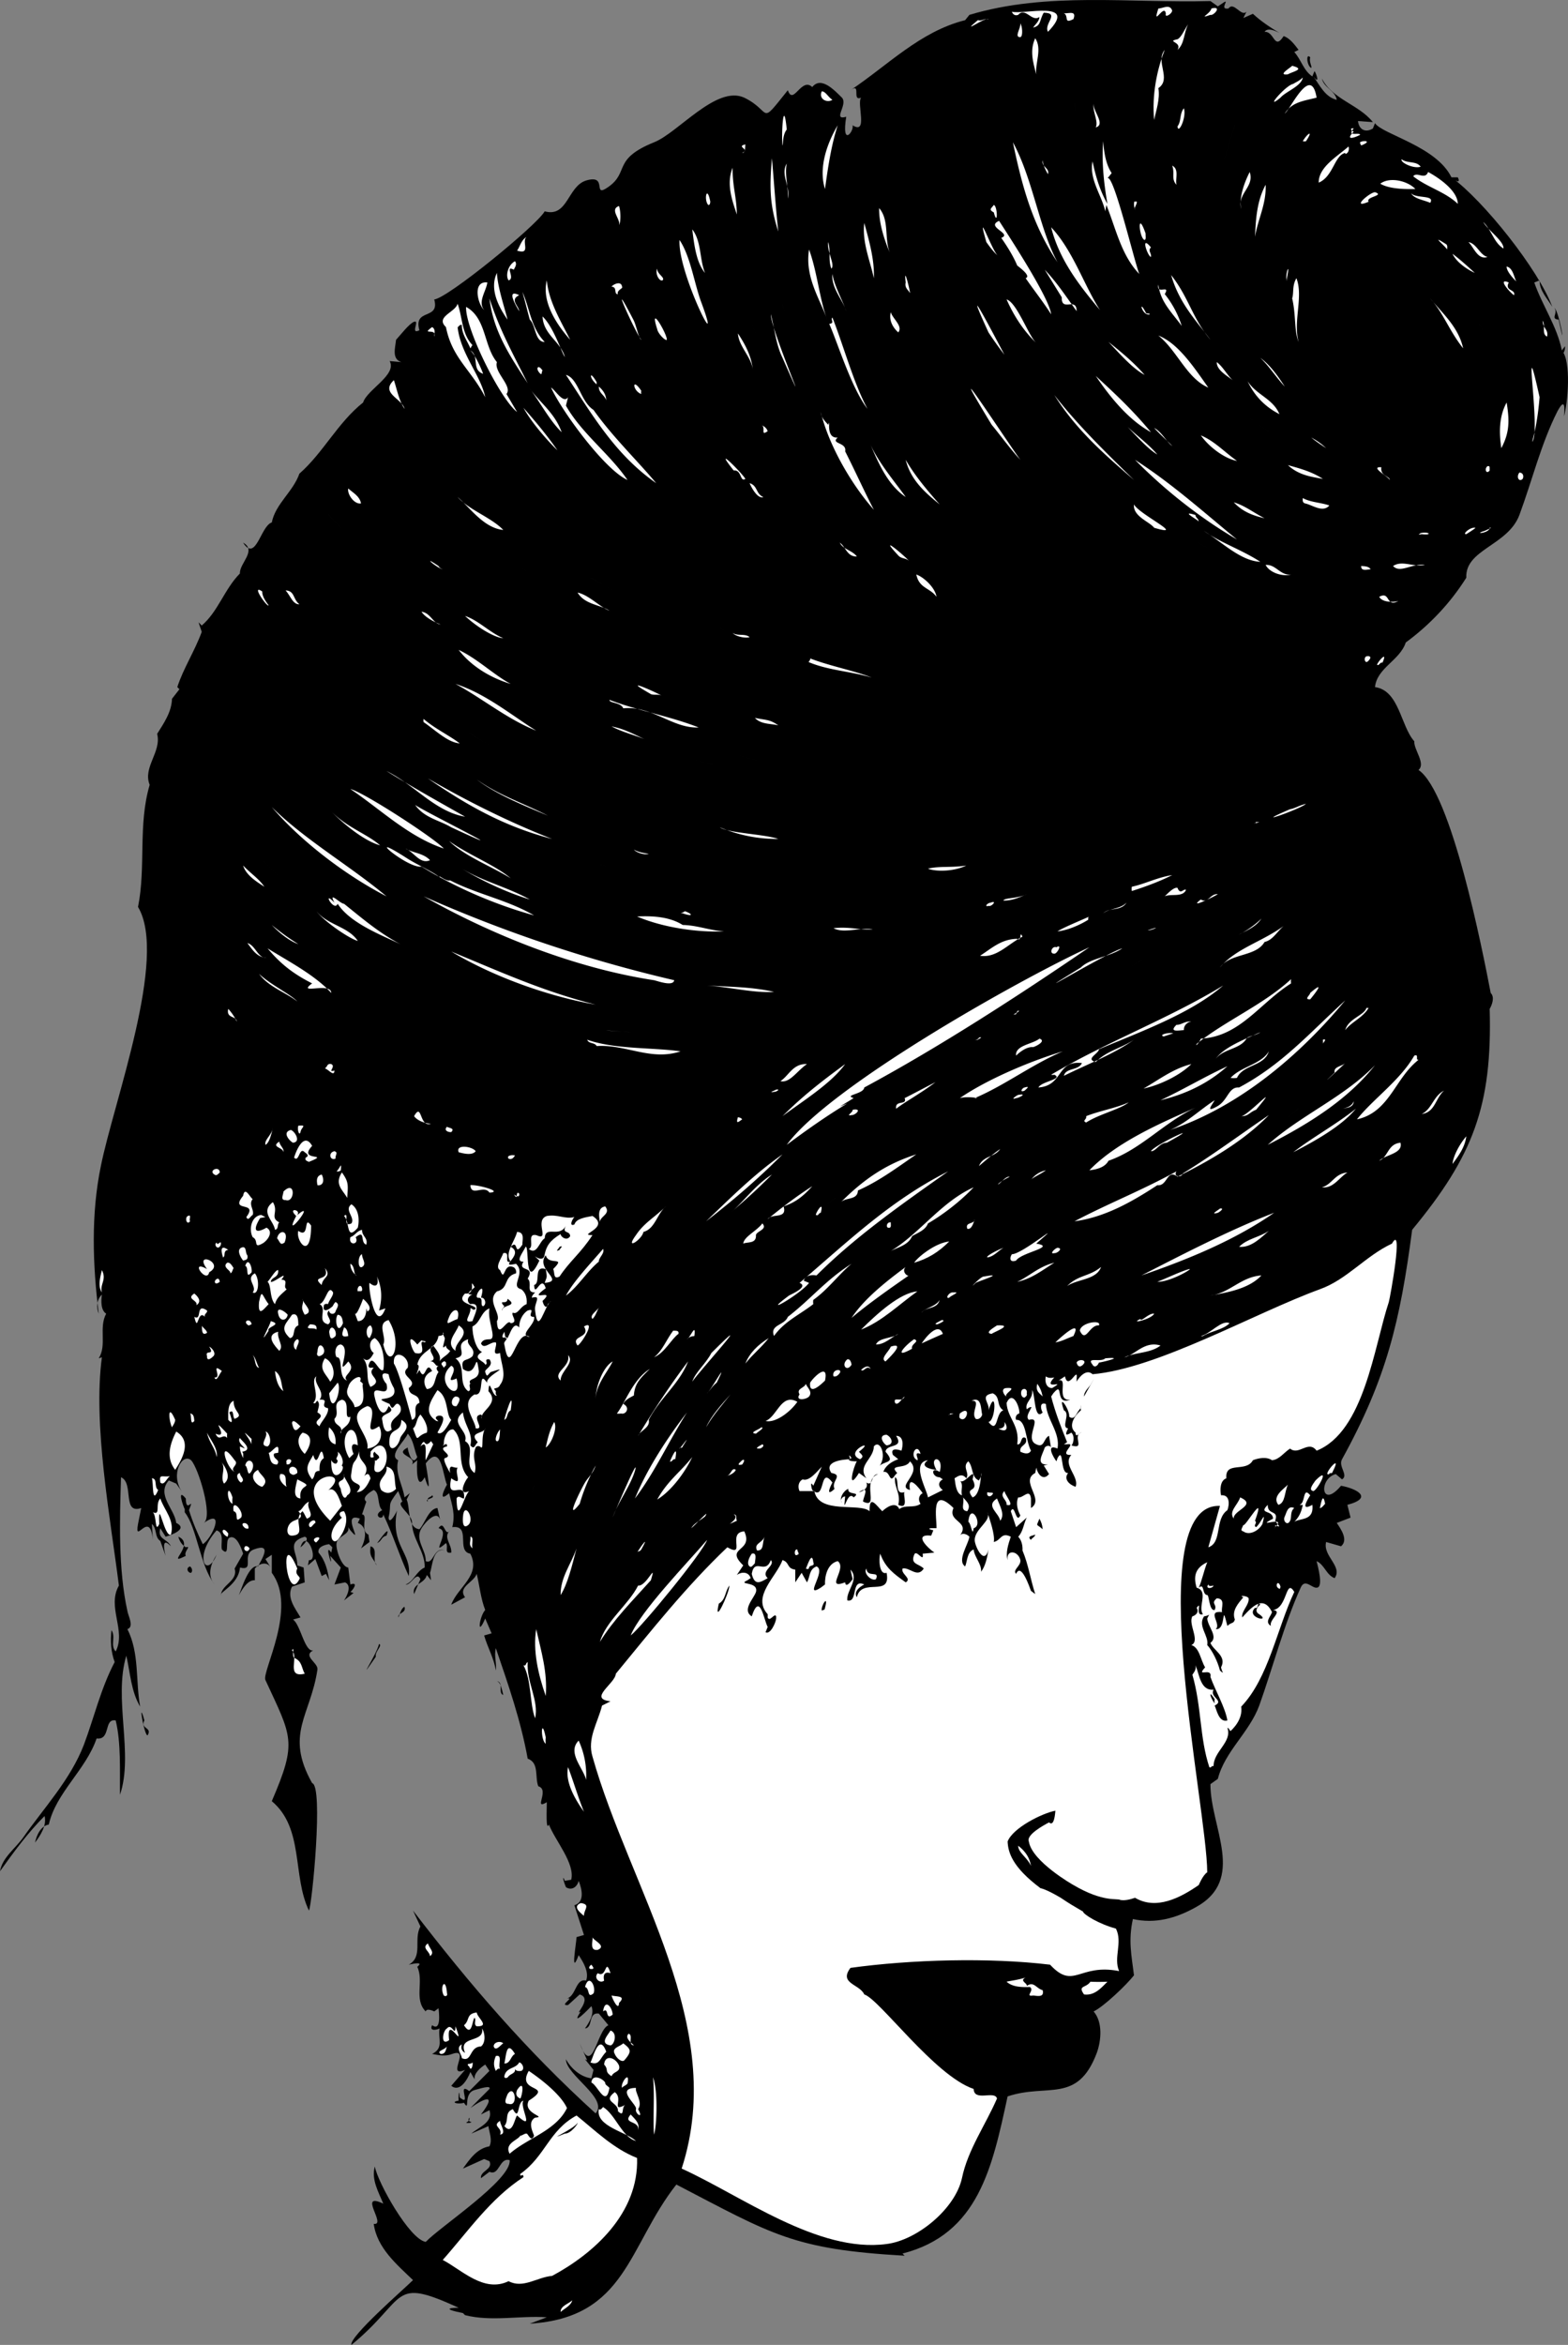 <svg xmlns="http://www.w3.org/2000/svg" width="147.677" height="220.798"><rect width="100%" height="100%" fill="#808080" stroke="none"/><path d="M114.7.598 115 .4c1.098-.785-.324.567.7.399.503-.711 1.202.84 1.698.3l-.3.598.902-.398c.754.699 1.61 1.27 2.5 1.8-.375-.191-1.117-.539-1.402-.101.949-.059.894 1.797 1.8.402.579.188 1.047.824 1.403 1.297l-.403.203c.649.715.868 1.75 1.7 2.297l.203-.5c.137.133.57 1.367-.102.5.582.82 1.121 1.965 2.2 2.203-.141-.863-1.212-1.133-1.399-2 1.012 1.977 3.465 2.426 4.8 4.098l-1.402-.098c.086.79.692 1.137 1.403.7l.199-.5c.71 1.062 5.773 2.167 7.2 5.097h.6c.384.79-.577.086-.6 0 3.023 2.184 8.222 8.719 9.5 12.203-.454-.785-1.208-1.508-1.2-2.5l-.5.2c.766 2.187 2.152 4.128 2.598 6.398l.3-.399c.047.727-.562 1.078-.3.399.91 1.008.562 4.976.203 6.199.05-.629.152-1.887-.602-.5-1.562 3.074-2.406 6.582-3.601 9.8-1.098 2.891-5.121 3.227-5 5.903-1.508 2.402-3.473 4.461-5.7 6.098-.566 1.707-2.71 2.379-2.898 4.199 2.29.324 2.41 3.656 3.7 5.102-.055.796 1.109 2.105.398 2.699 3.101 2.117 6.015 16.91 6.8 21 .403.406.118 1.125-.097 1.5.25 9.125-1.547 13.84-7.301 20.8-1.137 8.63-2.41 13.985-6.602 21.602-.39.688.641 1.496 0 1.899l-.597-.5c-1.637.453-1.387 3.355.5 1.101 1.441.258 3.117 1.13.597 1.797l.301 1.203-1.3.5c.398.586 1.113 1.61.402 2.2l-1.403-.403c-.343 1.313 1.59 2.297.801 3.402-.789-.297-.957-1.27-1.699-1.601.098.422.691 2.5 0 2.5-.457.043-1.106-.906-1.5 0-1.531 3.351-2.652 7.613-3.902 11.101-.938 2.54-3.239 4.309-3.899 6.899l-.699.5c-.004 4.086 3.414 8.972-1.402 11.601-1.875 1.04-3.82 1.567-5.899 1.098-.445 2.004-.137 3.39.102 5.3-.707.907-2.856 2.954-3.801 3.403.879 1.02.715 2.746.3 3.899-1.823 4.84-4.66 2.84-8.402 4.101-1.441 6.664-2.734 12.965-9.898 14.797l.2.203c-10.524-.601-12.454-2-21.5-6.703-4.556 5.79-4.692 12.543-13.802 13.102l1.602-.602c-2.59-.172-5.191.43-7.7-.2l-.202-.198c-.715-.137-2.207-.473-.399-.5-6.48-2.954-4.722-.926-10.101 3.5-.227-.77 4.941-5.247 5.8-6.102-1.53-1.473-3.398-3.039-3.699-5.297 1.266.18-1.562-3.07.899-1.902-.434-1.07-1.145-2.262-.797-3.5.27 1.508 3.27 6.863 4.797 7.101 1.359-1.437 8.113-5.867 7.902-7.699-.988-.277-.957 1.527-1.902 1.098l-.797.601c-.106-.687 1.168-.816.797-1.601l-.5-.2-2 .899c.625-.86 1.3-1.89 2.5-2.098.293-.605-.004-1.238-.098-1.902l-1.602.703c.618-.57 2.075-1.039 1.7-2.203l-.797.402c1.61-2.113.215-1.484-1-.601l1.797-1.801c.175-.398-.973 0-1.399.102-1.125.328-.39 2.14-1 1.199-.644.191-1.32-.07-.5-.2-.047-.257.04-1.367.102-.3 1.183.984-.336-1.535.898-.598l1.899-1.902-.399-.598c-.473.313-1.086.828-1 1.399l-.398-.7c-.254.672-.98 1.965-1.801 1.301l1.3-1.5c-1.85.813.61-2.144-1.202-1.5-.676.262-1.258.121-1.899 0 1.129-.558.535-1.39.7-2.402-.247.144-1.008.297-.7-.301.875.64.649-1.219.602-1.598l-.403.301c.075.031-.718-.375-.8 0-1.137-1.117-.153-2.848-.797-4.203.758-.602-.778-.195-.801-.2 1.383-.78.418-2.386 1.098-3.597l-.7-1.5c5.368 6.985 10.668 13.168 17.2 19.098 1.246-1.406-2.793-3.598-2.797-5.098.468.863 1.383 1.676 2.398 1.797l.2-.797-.801-1 .203.098-.703-1.598c1.23 3.305 1.597-1.254 2.703-1.703l-.903-1.098c-1.047-.132-.515 1.332-1.3 1.399.375-.52.921-1.38.601-2.098-.265.285-2.031 2.078-1 .5-.738.477 1.192-1.23-.101-1.601l-1.098 1c-.941.082.809-.82-.2-.602.966-.129.887-1.969 1.9-1.7.304-.792-.255-1.734-.7-2.398-.805 2.125-.215-1.136-.2-1.699l.7-.203-.902-2.797c1.003-.297.707-1.547.402-2.3-.14.593-.672.949-1.2.597-.312-.758-.331-1.172-.1-.598l.6-.101c.376-1.547-1.527-3.695-2.1-5.2-.306.672-.2-1.37-.2-2.1-1.328.804.316-1.177-.8-1.5-.345-.833.112-2.212-1-2.599-.638-3.543-1.825-6.972-3-10.402-.184.727.097 1.426 0 2.102-.173-1.141-.774-2.168-1.102-3.301l.703-.2-.602-1.398c-.82 1.91-.547-.215 0-.8-.422-1.079-.523-2.25-.8-3.403-.278.813-1.817 1.234-1.098 2.203l-1.301.7c.582-1.637 2.84-2.762 1.8-4.801-1.386-.235.122-2.727-1.702-2.5.293-1.215.004-1.993-.297-3.2-1.09.965-.434-.43-.203-.8-.395-.829-.504-3.973-2-2 .097.625.628 3.593-.098 1.3-.836 1.493-.75-1.285-.7-1.601l-.5.402c.512-.789-1.78-.887-.402-1.601.016.308.418 1.847.903.898-.309-.723-.328-1.574-.903-2.2-.18.602-1.875 2.036-.898 2.5-.317 1.24.437 2.348.598 3.5l.5-.398-.297.598c.359.809.03 2.652 1.199 2.8.488-.476.871-1.94 1.7-2l.3 1.302c-.227-1.383-1.531.132-1.8.601-.661 1.082.437 2.043.398 3.098.777.344.714-1.38 1.8-1-1.156-.309-1.16 1.476-1.398 2.101l.098.7-.399-.5c-.183.84-1.437.816-1.2 1.8l.599-1.402c-.364-.824-.891.625-1.399.5.781-.27.992-1.246 1.8-1.598.052-1.527-1.226-2.73-1.198-4.3-.028-.7-1.57-1.618-.903-1.899l-.398-1c-1.14 1.524-.563 1-.902 2.5.058.813.824-.637.8-.703-.664 3.363 1.395 3.984 1.102 6.203-.875-1.89-1.492-3.902-2.402-5.8-.008.68-1.079.097-.098-.403-.508-.453-.184-1.613-.8-1.898-.321.171-1.192.714-.7 1.101l-.402 1.2c.625.027-.243 1.527.601 1.898l.102.7-.801.6c.39-.687.723-2.023-.3-2.398l.198-.402c-1.894-.719.461 2.68-.898 1.101l-.2-.3c.176.722-1.015.82-1.1 1.5-.106.543.472 2.27 1.1 2.3l.2 1.598c.812-.297.234.535 0 .703l.3.098-.902.7c.278-.384.778-1.415.102-1.7l-1 .2.598-1.599-1-1.101c.378 1.754-.649-1.434.101-.3l.102-.5L31 145.4c-.445.055-1.11.27-1 .797.629.711.875 1.711 1 2.602l-.3-.602-.4.203-.6-1.601-.7.601.098-.5c.98.11-.247-3.094-.797-1.203.129-.086.965-.836.398-1-1.789.543-.66 1.516-.7 2.703l.599.2.101 1.398-1.2.402c-.526 1.04.325 2.07.802 2.899l-.703.199c.707.469 1.097 3.094 1.902 2.902-1.027.535.469 1.16.398 1.797-.644 4.352-3.105 6.067-.5 10.703 1.078.266-.004 11.426-.3 12-1.582-3.254-.446-7.746-3.5-10.3 2.425-5.641 1.89-6.012-.598-11.403-.387-.738 3.055-6.82.598-10.098V146.4l-.598.399.5.8c-.379-.644-1.156-.343-1.5.098v1.102c-.684-.055-1.215.902-1.5 1.398.246-.562.941-2.945 1.8-2.7.348-.679 1.395-2.276-.402-1.597-1.21.485.157 2.055-1.3 1.7-.114 1.574-1.954 2.335-1.797 2.597.074-.988 1.64-1.344 1.297-2.5l.8-1.398c-.144-.45-.613-1.848-1.3-1.5-.446.246.097 1.886-.7 1.101-.144-.55.278-1.55-.5-1.8-2.246 2.57-.937 4.593 0 2.3-.554.864-.914 1.926-.199 2.797-1.398-1.883-1.648-5.36-2.8-6.797v-.3c-.133-.223-.778-2.079.1-1 .013 1.562.872-.395.302 1.097.34 1.121.797 2.18 1.297 3.203.855-.5 2.175-3.465.101-2 .887-.633-.539-5.23-1.2-5.902-.812-.715-1.972 1.266-.901 2.902l-.5-.703-.7-.297c-1.191 1.36.543 2.668.7 4 1.28.621-.84 1.25-1 1.297l-.5-.797c-.313 1.078.656.957 1 1.7-.977-1.043-.575.609-.5.898l-.5-1.399c-.563-.37-.282-1.18-.797-1.601l.097 1.5c-.265-2.969-1.777.594-1.398-1.5l.3-1.5c-1.827.621-.656-2.363-1.902-2.899-.125 4.055-.265 8.668.602 12.598.062.438.664 1.492 0 1.703 1.148 2.274.758 4.903 1.2 7.297-.856-1.441-.93-3.168-1.302-4.797-1.23 4.067.711 9.246-.597 13.098-.028-2.184.117-4.84-.403-7-1.16-.211-.425 1.86-1.8 1.7-1.012 2.96-3.832 5.109-4.5 8.1-.793.145-1.164 1.063-1.297 1.7.48-.64 1.125-1.59.898-2.5-1.605 1.605-2.922 3.418-4.199 5.2.23-1.313 1.434-2.118 2.2-3.2 1.952-2.785 4.433-5.422 5.698-8.7.965-2.566 1.59-5.3 2.903-7.8-.348-.938-.418-1.969-.301-3 .43.625-.145 1.46.398 2 1.008-1.953-.851-4.191.301-6.2-.808-6.402-2.453-15.136-1.601-21.5l-.297.102c.789-1.258-.02-2.863.699-4.203-.523-.332-.48-1.234-.402-1.797-.512.473-.528 1.235-.297 1.797-.574-4.574-.742-9.367.199-13.898 1.195-5.992 6.336-19.672 3.5-24.399.762-3.777-.02-7.71 1.098-11.5-.672-1.656 1.136-3.093.703-4.8.61-.977 1.363-2.04 1.398-3.301l.7-.899-.2-.203c.578-1.777 1.64-3.383 2.301-5.2l-.3-.898.3.301c1.547-1.316 2.133-3.426 3.598-4.902-.07-.934 1.629-2.164.3-2.899 1.204 1.891 1.657-1.597 2.7-1.902.347-1.758 2-2.883 2.601-4.598 2.242-1.964 3.602-4.792 6-6.699.367-1.207 3.219-2.61 2.5-3.902l1.102.101c-.934-.304-.567-1.367-.5-2.101.363-.39 1.238-1.531 1.699-1.7.582-.202-.418 1.259.5.801-.594-2.117 1.945-.917 1.398-2.902 1.266-.117 9.649-6.965 10.403-8.297 2.187.598 2.144-2.351 3.898-2.902 2.14-.633.504 1.738 2.102.601 1.996-1.41.351-2.605 4.297-4.199 2.27-.894 5.875-5.41 8.5-4.203 2.671 1.305 1.324 2.77 4.101-.7.52 1.49 1.27-1.276 2.301-.3.852-1.074 2.133.36 2.8 1 .587.668-.945 2.172.4 1.8-.47 2.93.753 1.368.6.802 1.485.925.372-2.063.798-2.602-.91.379.062-1.465-1-.7 3.48-2.315 6.554-5.538 10.8-6.597l.403-.5C98.648-.804 106.41.31 114 .1l.7.5"/><path fill="#fff" d="M110.398.997c-.023.324-.722.726-.597.3-.125-1.074-1.328 1.426-.703-.5.375.024 1.078-.476 1.3.2M114 1.4c-1.227.421-.027-.079.098-.602 1.078-.274.175.726-.098.601M98.7 2.997c-.427-.774 1.175-1.774-.4-1.8-.425.726-.226 1.226-1 1.401.173-.277.575-.574.598-1-.722.524-1.324-.976-2-.199-.324.125-.523-.078-.597-.3.972.324 6.375-1.176 3.398 1.898m2.399-1.199c-1.024.523-.325-.375-1-.602.277.227 1.375-.375 1 .602m-9 .102c.375.124.578-.177 1-.102-.223-.274-2.825 1.625-1 .101m18.3.098c-.324.324-.625.625-.8.902.175-.277.476-.578.8-.902m-14.3 1.5c-.625.027.078-.875 0-1.3.175.226.277 1.226 0 1.3m14.8 1.199c.477-.773-1.125-.773 0-1 .375-.172.676-.973 1-1.398-.425.824-.324 1.824-1 2.398m-13.3 2.301c-.325-1.176-.625-2.274-.098-3.399.676 1.024-.027 2.325.098 3.399M108 3.696c-.027.527-.125.926-.102 1.3-.023-.374.075-.773.102-1.3m1.098 4.602c.175 1.023-.223 2.125-.399 3-.226-2.375.274-4.774 1-6.602-.926 1.125.676 2.727-.601 3.602"/><path d="M123.5 6.4c-.426-.177-.527-1.477-.102-1-.125.421.176.823.102 1"/><path fill="#fff" d="M121.3 6.997c-1.027.125.173-.574.4-.8 1.273.327.073.526-.4.8m-.702 2.199c-1.625 1.328.476-1.172 1.203-1.297.273-.176.574-.277.898-.601-.125.824-1.625 1.324-2.101 1.898m3.402 0c-1.324.328-2.324.426-3 1.5.574-.473 2.473-4.672 3-1.5M78.398 9.4c-.523.323-1.324-.079-1-.802.375.024.575.524 1 .801m22.802.297c.073.527.073.926.198 1.3-.125-.374-.125-.773-.199-1.3m2.001 2.301c.273-.574-.325-1.473-.2-2.3-.125.726 1.176 2.026.2 2.3m7.698-.097c.375-.477.176-1.177.602-1.704.273.828-.527 2.527-.602 1.703M73.7 13.696c-.126-.875.073-4.773.398-1.5-.422.527-.325 1.426-.399 1.5m4.001 4.102c-.626-1.977.175-4.274 1.198-6-.625 1.925-.925 4.023-1.199 6m38.601-6c-.527 1.625-1.027 3.226-1.402 4.898.375-1.672.875-3.273 1.403-4.898m11.797.898c-.625.328-1.422.527-.598-.297-.227-.078-.426-.375 0-.3-.727.824.574.324.598.597m-5.398.602c.374-.676 1.073-1.176.3 0a.643.643 0 0 1-.3 0m-26-.5c.273.925.476 1.726.8 2.601-.324-.875-.527-1.676-.8-2.601m31.5.898c-.024-.074-.126-.172-.102-.297.175-.176 1.277-.176.101.297M104.7 16.298l-.4.5c.552-.54 2.49 7.675 3 9-1.698-1.758-2.206-4.286-3.1-6.5l-.102.601c-.34-1.52-1.543-3.043-1.2-4.703.29 1.39.704 2.79 1.403 4-.332-1.902-.555-3.918-.403-5.898.086 1.03.235 2.144.801 3m-5.101 8.398c-2.325-3.473-3.325-7.074-4.2-11.297 1.875 3.422 2.477 8.125 4.2 11.297M69.898 14.4c.778-.376-.625-.579.301-.802-.023.325-.023.825-.3.801m56.801.098v-.098c-1.024.223-1.126 2.223-2.5 2.797-.024-1.473 1.773-2.473 2.8-3.398.074.125.074.625-.3.699m-37.802-.5c.176.726.375 1.324.602 2-.227-.676-.426-1.274-.602-2M73.3 21.798c-.827-2.575-.827-4.176-.6-6.899.175 1.922.374 4.922.6 6.899m60.5-6.102c-.624.227-1.925-.375-1.8-.7.574.427 1.375.126 1.8.7m-35.1.704c-.227-.376-.427-.778-.5-1.302-.126.625.675.723.5 1.301m-24.5 2.297c.273-1.074-.727-2.273-.102-3.297-.223 1.024.175 2.324.101 3.297M110.8 17.4c-.527-.579-.124-1.079-.402-1.802.676.325.278 1.223.403 1.801m-41.403 2.797c-.425-1.273-1.023-2.875-.398-4.398-.027 1.726.375 2.726.398 4.398m67.902-1c-1.206-1.152-2.917-1.57-4.202-2.598.363-.464 1.113.38 1.402-.402-.293-.152 2.773 1.348 2.8 3m-20.402.5c-.222-1.074.278-2.473.801-3.5.477 1.426-1.226 2.027-.8 3.5m16.401-1.898c-.827.023-2.425.023-3.3-.5.875-.676 2.574-.274 3.3.5m-15.1 4.5c.073-1.676.175-3.375 1-4.899.073 1.824-.727 3.223-1 4.899m-51.5-3c-.427-.477-.126-1.977.198-.301-.023.125-.023.324-.199.3m62.199-.3c-1.722.726.075-.875.602-.899.973.325-.926.426-.602.899m5.802.101c-.626-.277-1.524-.375-1.802-.902.477.527 2.278.125 1.801.902m-27.801.598c-.125-.172-.125-.875 0-.7.477-.175-.222.727 0 .7m-13.3.301c-.524-.274-.223-.375 0-.7.375.126.375 2.126 0 .7m17.3-.699c.075.726.176 1.324.403 1.898-.227-.574-.328-1.172-.403-1.898M58.3 21.196c.173-.574-.925-1.473 0-1.797.173.524.173 1.524 0 1.797m25.5 2.602c-.527-1.274-1.027-2.774-1-4.2.973 1.125.473 2.825 1 4.2m15.2 5.8c-.742-1.164-1.61-2.254-2.402-3.402.562-.207-.637-1.055-.797-1.2-.38-.905-.93-1.777-1.5-2.597 1.086-.41-1.535-1.035-.203-1.601 1.035 1.613 4.746 7.285 4.902 8.8m42.598-6.198c-.922-.579-1.024-1.579-1.899-2.5.375.722 1.977 1.823 1.899 2.5M82.3 26.196c-.327-1.574-1.124-3.375-.902-5.2.477 1.727.977 3.528.903 5.2m25.499-3.598c-.527-.175-.726-2.976.098-.601-.023.226.075.527-.097.601M69.5 21.4c.074.421.074.823.2 1.296-.126-.473-.126-.875-.2-1.297m23.398 1.399c-1.023-3.575.575.925 1.102 1.3-.426-.375-.727-.777-1.102-1.3m10.7 6.398c-1.825-2.172-3.825-4.672-4.598-7.797 2.074 2.223 3.074 5.422 4.598 7.797m-37.2-3.5c-.824-.973-1.023-2.672-1.199-4.098.875 1.125.676 2.825 1.2 4.098M48.7 23.598c.273-.375.374-.976.898-1.3-.524.425.476 1.726-.899 1.3m15.301-1c1.059 1.57 1.398 4.207 2.098 6 2.066 5.637-2.301-2.972-2.098-6m72.3.899c-.327-.473-1.624-1.473-.1-.5.175.125.073.426.1.5m-58 1.801c-.327-.875-.027-1.575-.3-2.5-.125.925.676 2.125.3 2.5m61.798-1.102c-.922.328-1.325-.973-1.797-1.398.773.125 1.074 1.226 1.797 1.398m-31.7 0c-.324-.074-1.023-2.172 0-.898-.324.324.075.523 0 .898m-30.5 5.902c-.625-1.875-2.125-3.976-1.699-6.601.774 2.125.977 4.625 1.7 6.601m60.999-4.402c-.625-.273-1.722-.973-2.097-1.797.574.422 1.375 1.125 2.097 1.797m-90.5-.296c-.925-.477.176.823-.5 1-.324-.477-.023-1.477.602-1.802.273.325-.125.723-.102.801m72.802 1.098c-.227-.676.374-2.074 0-.3a.643.643 0 0 0 0 .3m21.6 0s-.925-.875-.902-1.399c.575.125.676.926.903 1.399M62.398 26.4c-.324.124-.722-.677-.5-1.102-.023.523.778.824.5 1.101m39 2.899c.004-1.38-1.453.129-1.398-1.301l-1.602-2.598c1.137 1.188 2.043 2.578 3 3.899m-53.598.8c-.827-1.175-1.726-2.875-1-4.402.075 1.426.774 3.426 1 4.402m31.9-.8c-.325-1.075-1.427-2.176-1.302-3.5.176 1.125.977 2.523 1.301 3.5m5.601-2.7c-.226-1.875.473 1.024.4 1-.126-.277-.524-.476-.4-1m28.7 5.399c-1.227-1.676-2.926-3.375-3.7-6.098 1.673 2.125 1.973 4.024 3.7 6.098m8.3.199c-.425-1.074-.226-2.473-.6-4.098.175-.574-.024-1.175.398-1.902.675 1.727-.325 4.027.203 6M53.7 31.997c-1.126-1.274-2.727-3.473-2.2-5.598.176 2.024 1.375 3.922 2.2 5.598m88.898-4.199c-.422-.274-1.625-1.676-.5-1.2-.422.825.675.625.5 1.2m-96.7-1.2c-.12.856-.925 1.82-.3 2.598-.63-.578-1.114-2.77.3-2.598M58.2 27.696c-.427.027-.024-.672-.602-.7.078-.175.976-.675 1 .102-.125.125-.524.325-.399.598m37.899-.898c.578.824 1.175 1.625 1.8 2.5-.625-.875-1.222-1.676-1.8-2.5m13.602.898a9.2 9.2 0 0 1 1.6 3c-.925-1.273-2.027-2.273-2.202-3.898-.223 1.023 1.175-.075.601.898m-58.399 4.5c-.925.027-.827-1.574-1.402-2.098-.222-.777-.425-1.675-.699-2.601.676 1.426.774 3.324 2.102 4.7m-2.403-2.899c-.222-.375-1.324-2.176 0-1.5-.925.425-.023 1.023 0 1.5m.802 6.8c-1.524-2.375-3.227-4.777-3.602-8 .976 3.024 2.175 5.125 3.601 8m88.101-3.3c-1.327-1.676-1.827-3.274-3.1-4.7 1.175 1.426 2.675 2.723 3.1 4.7m-77.402-.801c-.625-.774-3.324-6.875-.699-1.8.274.624.477 1.726.7 1.8m37.199.301c-1.215-1.164-2.11-2.559-2.797-4.102.965.281 2.047 3.39 2.797 4.102m-53.098.199c-.125.125-.125.226-.2.3-.327-.773-.827-1.374-.8-2.199-.227-.074-.324.223-.402.2.277 2.523 2.175 4.523 2.601 6.601-1.324-2.578-3.125-3.676-3.699-6.601-1.027-.977.875-1.375 1.098-2.2.476 1.325.375 2.825 1.402 3.899m29.2-3.801c.073.328.175.625.398.902-.223-.277-.325-.574-.399-.902m19.399 2.602c-2.922-6.375 1.078 1.324 1.5 2.101a32.856 32.856 0 0 1-1.5-2.101m15.202-1.7c-.726.223-1.124-1.574-.402-.199.075.223.278.024.403.2M46.8 34.098c-.316.938 1.505 2.262.9 3l1 1.7c-1.544-1.164-4.907-7.875-4.802-9.899 1.914 1.047 1.641 3.664 2.903 5.2"/><path d="M146.8 30.098c-.827-.074-.027-.574-.402-1.101.477.324 1.176 4.824.403 1.101"/><path fill="#fff" d="M96.7 29.298c.273.324.476.625.8.8-.324-.175-.527-.476-.8-.8m-12.102 2c-.422-.375-.922-1.075-.7-1.899.176.625 1.176 1.324.7 1.899M70.5 29.497c.176.726.375 1.324.7 1.902-.325-.578-.524-1.176-.7-1.902m3.2 4.199c-.626-1.273-.727-2.672-1.102-4.098-.024 1.426 4.375 11.524 1.101 4.098M53.2 33.598c-.427-1.476-2.024-2.074-2.102-3.8 1.078 1.023 1.875 3.625 2.101 3.8m8.699-2.601c-.824-2.574.977.527.903 1-.125.125-.828-.574-.903-1m19.802 7.5c-1.524-1.973-2.825-6.274-3.602-8 .578-.074.078-.375.3-.598 1.075 2.723 1.977 6.125 3.301 8.598m64.001-6.801c-.524-.273-.126-.973-.4-1.5-.027.727.575.828.4 1.5m-6.4-1.199c.274.426.473.824.798 1.2-.325-.376-.524-.774-.797-1.2m-98.403 1.199c.278-.875-1.324-.074-.199-.898.375.226.176.625.2.898m29.999 3.102c-.125-1.176-1.324-2.176-1.398-3.399.676 1.024 1.273 2.125 1.398 3.399m42.902 1.699c-2.027-.875-2.925-3.473-4.702-4.899 1.875.723 3.375 3.024 4.703 4.899m-6.001-1.199c-1.124-.575-2.425-2.075-3.402-3.102 1.176.926 2.375 1.926 3.403 3.102M45.5 35.196c-1.125-.375-.324-1.672-1.2-2.2.473.427 1.075 1.825 1.2 2.2M121 36.4c-.824-.876-1.426-1.876-2.3-2.704.874.625 1.675 1.727 2.3 2.703m2.3-2.601c.173 1.023.376 1.925.7 2.8-.324-.875-.527-1.777-.7-2.8m-7.202 2c-.625-.477-1.524-.977-1.5-1.7.578.426.976 1.223 1.5 1.7m-65-.898c-.125.124-.024.421-.2.296-.523-.473-.222-.973.2-.297m93.202 6.699c.876-.875-1.027-11.976.7-4.199-.125 1.524-.324 2.824-.7 4.2m-88.1-5.403c-.727-.574-.727-1.473 0-.2-.024.126 0 .2 0 .2m-.302 2.402c1.778 2.524 4.278 4.926 5.903 6.899-3.828-2.676-5.926-6.274-8.5-10.2 1.172.325 1.375 2.524 2.597 3.301m52.5 2.098c-2.125-1.172-3.824-3.273-5.199-5.297 1.875 1.723 3.477 3.223 5.2 5.297m-70.301-2.199c-.223-.973-2.325-1.473-1-2.7.277.825.476 1.926 1 2.7m82.402.5c-1.324-.676-2.324-1.676-3-3.098.875 1.324 2.375 1.625 3 3.098m-60.102-1.899c-.824-.277-.925-1.675 0-.3a.643.643 0 0 0 0 .3m-3.3.598c-.125-.473-.723-.672-.7-1.297.375.324.676.723.7 1.297M53.5 37.4l-.2.796c1.477 2.613 4.13 4.55 5.798 7-2.157-.973-6.188-6.477-7.2-8.7.375.188 1.172 1.587 1.602.903m-.602 3.297c-1.125-1.074-2.125-2.973-3-4.098.977 1.325 2.375 2.325 3 4.098m40.5-.699c-5.324-8.774 1.875 2.226 2.7 3.3-.922-.976-1.922-2.374-2.7-3.3m13.402 5.199c-2.624-2.273-5.425-4.672-7.5-8 2.274 2.926 5.075 5.625 7.5 8m34.598-3c-.222-1.473-.222-2.973.5-4.297.278 1.723.278 2.824-.5 4.297M52.5 42.4c-.824-.778-2.426-2.579-3.2-4 1.075 1.222 2.173 2.523 3.2 4M78 39.997c.273-.774-.324 1.324.898 1.2-.722.624.875.425.7 1.3.976 1.926 1.875 3.926 2.703 5.5-2.028-2.274-4.227-5.973-5-9.2.074.524.273.727.699 1.2m39.7-.597c.773.523 1.573 1.124 2.398 1.597-.825-.473-1.625-1.074-2.399-1.598M72.3 40.598c-.726.524-.124-.375-.6-.601.175.125.476.226.6.601m36.7 2.2c-.824-.477-1.824-1.575-2.8-2.602.874.828 1.976 1.625 2.8 2.602m1.398-.801c-.324-.375-1.023-.973-1.699-1.7.676.325 1.274 1.426 1.7 1.7M116.5 43.4c-1.027-.177-2.527-1.177-3.402-2.403 1.277.527 2.175 1.527 3.402 2.402m-16.402-2.203c.675.727 1.277 1.527 2 2.203-.723-.676-1.325-1.476-2-2.203m24.8 1c-.425-.273-1.023-.672-1.398-1 .574.328.875.527 1.398 1M85.3 46.798c-1.624-1.075-2.527-3.075-3.3-4.899.773 1.723 2.473 3.723 3.3 4.899m-16.202-2.5c-2.125-2.676.875.324 1.101.8-.523.325-.324-.875-1.101-.8M88.5 47.497c-1.324-1.074-2.727-2.274-3.2-4.2.876 1.524 2.075 2.926 3.2 4.2m28 3.301c-3.227-1.875-6.625-4.477-9.602-7.5 3.477 2.226 6.575 5.023 9.602 7.5m22-7.2c-.227.325-.527.723-.7 1 .173-.277.473-.675.7-1m-13.902 1.5c-.825-.175-2.223-.277-3.297-1.3 1.172.324 2.273.625 3.297 1.3m6.3.098c-.222-.375-1.925-1.273-.8-1.2-.125.825.777.825.8 1.2m9.402-.898c-.327.425-.527-.176-.202-.399.277-.078.175.223.203.399m3.097.8c-.324.325-.625-.175-.3-.601.476.027.375.527.3.601m-71.5 1.7c-.523.226-1.125-.875-1.3-1.301.777.226.578 1.027 1.3 1.3M34 47.4c-.625.124-1.324-.876-1.2-1.403.473.426 1.075.726 1.2 1.402M47.398 49.9c-1.824-.177-3.125-2.079-4.3-3.102 1.078 1.226 3.175 1.925 4.3 3.101m77.802-2.301c-.626.723-1.626-.074-2.302-.199-.222-.078-.222-.277-.199-.5.774.422 1.774.422 2.5.7m-6.101 1.199c-1.223-.274-2.125-.676-2.899-1.5 1.074.324 1.774.925 2.899 1.5m-10.398.898c-.427-.574-2.024-1.074-1.9-2.2.473.927 5.075 3.126 1.9 2.2M30.898 48.4c.477.523.977 1.124 1.5 1.597-.523-.473-1.023-1.074-1.5-1.598m82 .699c-.125-.175-1.824-1.074-.3-.601-.024.226.277.324.3.601m25.2 1.2c-.422.023.375-.676.8-.602.278-.074-.523.426-.8.602m1.702-.301c-1.124.324.473.226.5-.3.376-.075-.327.226-.5.3M118.7 52.9c-1.825-.079-3.524-1.778-5.302-2.903 1.575 1.125 3.477 1.726 5.301 2.902m15.199-2.601c-.222.023-.425.125-.097-.102.773-.172 1.172.227.097.102m-21.198.699c.374.226.874.527 1.3.7-.426-.173-.926-.474-1.3-.7m-32 1.403c-.927.023-1.024-.876-1.602-1.302.277.625 1.175.723 1.601 1.301m3.899-.101c-2.024-2.176.578.023 1 .5-.325-.274-.723-.176-1-.5m-42.898 1.3c-.524-.074-2.126-1.476-.4-.3.075.125.173.226.4.3m92.5-.402c-1.227-.172-2.325.828-3 .102.874-.575 1.874.125 3-.102m-85.602 0c.578.328 1.078.625 1.703.902-.625-.277-1.125-.574-1.703-.902m73 .902c-.825.223-2.024-.175-2.399-.902.977-.074 1.375 1.027 2.399.902m7.5-.5c-.325.024-.922.223-.899-.3.375.023.676.023.899.3M42 53.997c.676.527 1.375.926 2.098 1.3-.723-.374-1.422-.773-2.098-1.3m46.2 2.199c-.626-.875-1.626-.773-1.9-2.098.673.223 1.774 1.223 1.9 2.098M55.598 54.4c.976.523 1.976 1.124 3.101 1.597-1.125-.473-2.125-1.074-3.101-1.598M25.3 56.997c-.124.226-1.726-2.074-.6-1.3-.024.526.476 1.124.6 1.3m2.9-.097c-.626.023-.825-.778-1.302-1.302.875.024.676.825 1.301 1.301m29.199.598c-.925-.574-2.324-.574-3-1.7 1.075.227 2.176 1.426 3 1.7m74.302-.899c-.524.125-1.524.125-1.802-.402 1.075-.574.575 1.027 1.801.402m-90.199 2.2c-.227-.075-1.426-.575-1.8-1.2.874.125 1.073 1.125 1.8 1.2m5.898 1.3c-.925-.074-2.625-1.175-3.597-2.101 1.273.426 2.273 1.527 3.597 2.101M67.7 58.997c.273.226.573.426 1 .5-.427-.074-.727-.274-1-.5m2.898 1c-.422.125-1.325-.074-1.598-.399.473.325 1.176.024 1.598.399m-22.5 4.403c-1.922-.579-3.723-1.677-4.899-3.204 1.774.828 3.274 2.328 4.899 3.203m80.8-2.203c-.324.426-.523-.273-.199-.398.375-.075.477.125.2.398m.801.402c-.024-.175 1.073-1.476.5-.199-.227-.078-.325.324-.5.2m-47.602 1.199c-1.922-.575-4.024-.676-5.797-1.399-.328-.078.074-.176 0-.402 1.875.726 4.074 1.125 5.797 1.8M50.5 68.798c-2.727-1.075-5.125-3.075-7.602-4.399 2.875.922 5.375 3.024 7.602 4.399m10.7-3.5c-2.927-1.676.675-.075 1.1.199-.327-.176-.827.027-1.1-.2m4.6 3.2c-2.425.125-4.425-2.074-7.1-1.8-.227-.575-1.325-.474-1.302-.798 2.676 1.024 5.676 1.524 8.403 2.598m7.499-.199c-.726-.176-1.624-.075-2.202-.7 1.078.223 1.375.125 2.203.7M43.3 69.997c-1.124-.074-2.327-1.274-3.402-2a.643.643 0 0 1 0-.3c1.075.925 2.375 1.526 3.403 2.3m17.399-.399c-.927-.375-2.126-.675-3.102-1.199 1.175.223 2.078.723 3.101 1.2M44.2 68.997c.874.625 1.874 1.125 2.898 1.7-1.024-.575-2.024-1.075-2.899-1.7m23.699 1.601c1.075.325 2.278.723 3.403 1-1.125-.277-2.328-.675-3.403-1m-2.598.899c.774.226 1.673.426 2.5.601-.827-.175-1.726-.375-2.5-.601M43.8 76.9c-2.827-.477-4.726-2.977-7.402-4.302 2.278 1.426 4.977 2.926 7.403 4.301M52 78.997c-4.527-1.176-8.027-3.176-11.7-5.7 3.673 2.126 7.673 4.126 11.7 5.7m-.402-2.199c-2.325-.977-4.825-1.977-6.7-3.399 2.176 1.524 4.176 2.125 6.7 3.399M41.8 79.9c-3.35-1.122-5.937-3.68-8.8-5.602 1.168.254 7.781 4.523 8.8 5.601m81.2-4.203c-.625.527-5.527 2.227-1.5.5.473-.074.875-.375 1.5-.5M42.5 77.9c-1.125-.677-2.527-.876-3.402-2.102 1.078.726 10.777 5.523 3.402 2.101M36.398 84.4c-4.023-2.079-8.125-5.278-10.8-8.403 3.175 3.125 7.375 5.527 10.8 8.402m-.598-4.801c-1.425-.375-3.425-1.976-4.6-3.199 1.476 1.524 3.374 2.125 4.6 3.2m82.5-2.102c-.327.027-.124.125 0-.098.473.024.274.024 0 .098m-45 1.5a13.697 13.697 0 0 1-5.5-1.098c.743.547 4.212.64 5.5 1.098m-25.202 3.699c-1.922-1.172-4.325-2.074-5.797-3.5 1.875 1.328 4.273 2.227 5.797 3.5m-6.7-.098c-.125-.277.575.426 1 .301 2.575 1.324 5.375 1.824 7.903 3.297-3.528-.973-7.328-2.574-10.602-4.598-1.324.223-5.726-3.574-1.398-.8.972.625 2.375 1.226 3.097 1.8m-.898-1.601c-.926.426-1.527-.774-2.3-1.098.675.422 1.675.422 2.3 1.098m20.598-.597c-.325.124-1.125-.079-1.399-.403.375.226.875.324 1.399.402m-36.7.199c.575.723 1.278 1.325 1.903 2-.625-.675-1.328-1.277-1.903-2M56.5 81.4c.574.124 1.074.323 1.7.398-.626-.075-1.126-.274-1.7-.399m-31.602 2.098c-.722-.473-1.722-1.074-2-2 .676.726 1.477 1.226 2 2m66.102-2c-1.027.527-2.727.625-3.602.3 1.075-.273 2.278-.074 3.602-.3m-41.102 3.199c-2.222-.672-4.523-1.773-6.398-2.898 2.074 1.226 4.273 1.726 6.398 2.898m56.7-.796a1.153 1.153 0 0 1 0-.403c1.277-.274 2.375-.875 3.8-1.098-1.222.625-2.625 1.125-3.8 1.5m5.102-.101c-.325.726-1.427.324-2 .601.374-.375.874-.875 1.198-.8.278.722.575.023.801.199m-17.199 1c.074-.274 1.375-.176 2.2-.602-.727.328-1.427.625-2.2.602m20.2-.602c-.524.328-2.825 1.426-1.602.5.675.426.875-.574 1.601-.5M63.5 92.298c-.098.617-1.516.09-1.902 0-7.41-1.13-15.227-4.23-21.7-7.899A132.306 132.306 0 0 0 63.5 92.298M37.7 88.9c-1.825-.876-4.727-1.977-5.9-3.802-.327.825-1.527-1.375-.3-.101-.625-1.176.574.125.898.101 1.778 1.426 3.278 2.723 5.301 3.801m55.399-3.601c-.422.125-.125-.274.203-.301.672-.274.074.426-.203.3m13-.3c-.524.824-1.625.426-2.2 1 .575-.473 1.575-.375 2.2-1M33.7 88.598c-.727-.175-3.126-1.777-3.9-2.8 1.075 1.324 2.973 1.425 3.9 2.8m30.6-2.601c-.425-.074-.027.027.2-.2.875.325.676.524-.2.2m3.9 1.699c-2.524.125-5.825-.375-8.2-1.398 1.473-.075 3.074.023 4.3.8 1.376.024 2.575.524 3.9.598m34.3-1.098c-.824.524-2.027 1.024-2.902 1.098.578-.375 2.078-.973 3-1.398-.125.023-.125.226-.098.3m14.2 1.399c.573-.274 1.476-.875 2.1-1.5-.527.824-1.624 1.226-2.1 1.5m-88.602.903c-.825-.278-1.825-1.079-2.5-1.802a21.895 21.895 0 0 0 2.5 1.801M78.5 87.4c1.574-.177 2.574.222 3.7.097-1.325-.176-2.727.426-3.7-.098m40.598 1.297c-.825 1.426-3.223 1.027-4.2 2.402 1.477-1.777 3.875-2.375 6-3.902-.625.527-1.023 1.328-1.8 1.5m-11-1.098.601-.199c.477-.152-.258.227-.601.2m-11.798.597c-1.425.727-2.425 2.027-4 1.8 1.075-.675 1.973-1.573 3.5-1.597.473.324.173-.875.5-.203m-71.202 2c-.922-.074-1.325-.773-1.797-1.398.773.226.972 1.425 1.797 1.398m74.202-.398c-.527.023-.226-.774.2-.602.574-.375.074.625-.2.602M81.398 102.4c-.058.632-1.972.698-1 1l-1.3.796.703-.297c-2.004 1.211-3.883 2.54-5.703 3.899 3.984-5.47 21.804-15.528 28.5-18.602-6.641 4.547-14.192 9.43-21.2 13.203M31.2 93.497c-.024-1.074-3.325.226-1.802-.899-1.722-.875-2.925-1.777-4.199-3.3 1.977 1.226 4.477 2.523 6 4.199m70.601-2.399c.876-.875 2.673-.976 3.9-1.8-1.325.324-10.427 5.824-3.9 1.8m-45.702 3.5c-4.422-.777-9.524-2.574-13.598-5 4.676 1.926 8.574 3.723 13.598 5M107.5 90.4c-.426.222-.824.523-1.2.796.376-.273.774-.574 1.2-.797M28 94.298c-1.125-.875-2.727-1.375-3.602-2.602 1.075 1.027 2.977 1.926 3.602 2.602m10.398-2.301c.477.324 1.075.625 1.602.902-.527-.277-1.125-.578-1.602-.902m83.2.601c-2.922 1.825-4.825 5.024-8.5 5.2-.125.324-.524.824-.399.5 2.676-2.176 6.274-3.676 8.899-6.102a1.152 1.152 0 0 0 0 .402m-48.7.802c-1.925.124-4.222-.477-6.398-.602 2.273.125 4.375.125 6.398.601m30.602 5.399c-.027.425-1.324.925-.3 1.199 1.073-1.074 2.374-1.274 3.6-2.098-1.827 1.324-4.425 2.324-6.6 3.399.175-.774 1.374-.477 1.698-1.2-2.425-.277-1.722 2.125-4.097 2.301.273-.578 2.375-.777 1.5-1.203a.554.554 0 0 1-.301 0c5.176-3.074 11.074-5.273 16.2-8.398-3.024 2.625-7.727 4.324-11.7 6m19.898-4.7c-.625.024-.023-.375 0-.601 1.477-1.274.477.027 0 .601m-47.198-1c.573.125 1.175.125 1.8.098-.625.027-1.227.027-1.8-.098m34 13.302c1.573-.677 2.773-1.876 4.198-2.802-.222.426-.925 1.223.2.598 1.078-.574 1.078-1.875 2.101-1.797 4.074-2.176 6.574-5.078 10-8.203-4.324 5.227-10.023 10.027-16.5 12.203M128.898 94.9c-.523.921-1.625 1.323-2.199 2.097.274-1.074 1.774-1.375 2-2.098 0 0 .074.024.2 0M22.3 96.196c-.027-.574-1.027-.273-.8-1.2.375.427.574.727.8 1.2m13-1c.473.227.973.426 1.4.602-.427-.176-.927-.375-1.4-.602m60.4.301c-.626.125.175-.074.1-.3.473-.075-.124.124-.1.3m15.8 1.5c-.527.027-1.426.226-.7-.5.473.027.774-.375 1.4-.3-.325.026-.727.327-.7.8m-52.102.199c-.722-.074-1.722-.074-2.3-.2.777.126 1.476.126 2.3.2m51.102.102-.902.3c-.516-.16.484-.414.902-.3m6.898.5c-.625 1.023-2.125.925-2.898 1.898.773-1.074 2.574-1.773 4.2-2.5-.427.328-1.126.328-1.302.602m-25.3.102c-.625.124.078.023.101-.204.477-.074-.023.125-.101.203m5.202.699c-.726-.074-1.527.723-1.6.801-.126-.976 1.573-1.078 2.198-1.601.676.226-.324.726-.597.8m-33.203.399c-2.825.926-5.125-.676-7.899-.5-.226-.375-.726-.176-.898-.598 2.574.922 6.273.723 8.797 1.098m60.5-.699c.027-.067-.004-.254 0-.399.46-.137-.02.317 0 .399m-24.5.699c-2.922 1.242-5.438 3.187-8.297 4.402.761.047-.68-.207-1.403 0 2.57-1.765 6.657-3.496 9.7-4.402"/><path fill="#fff" d="M116.5 101.497a2.21 2.21 0 0 1-.602 0c.977-1.074 2.875-1.274 3.602-2.5-.426 1.426-2.426 1.226-3 2.5m17.098-1.699c-2.223 1.726-2.723 4.925-5.797 5.601 1.472-1.875 4.074-3.676 5.398-6 .477-.176.074.422.399.399m-6.898.3c-.325.325-2.927 2.723-1 .899-.126-.574.675-.574 1-.899m-95.2.7c-.027.625-.527-.075-.902-.2.277-.175.175-.476.601-.402.477.227-.426.828.301.602m44.5-.602c-.926.625-1.625 1.828-2.5 1.602.773-.477 1.176-1.676 2.5-1.602m-2.3 4.902c1.874-1.875 3.675-3.277 5.898-4.902-1.325 1.828-3.922 3.426-5.899 4.902m38.501-4.902c-1.126 1.125-3.126 2.027-4.5 2.3 1.374-.773 2.773-1.874 4.5-2.3m7.198 7.602c3.075-2.774 7.176-4.477 10.102-7.5-2.625 3.324-6.426 5.625-10.102 7.5m-10.098-4.2c2.274-1.074 4.075-2.175 6.298-3.199-1.825 1.625-3.922 2.625-6.297 3.2M88.098 101.9c-1.325 1.023-2.825 1.823-3.7 2.5-.125-.876 1.075-.278.801-1 .574-.278 1.875-.977 2.899-1.5m8.402.796c-.527.227-.227-.273 0-.297.574-.176.176.125 0 .297m-23.5.102c-.727.125-.125-.075.098-.2.476-.074-.024.223-.098.2m60.898 2.102c.977-.477 1.075-1.677 2.102-2.204-.824.727-.824 2.027-2.102 2.203M95.7 103.4c-.626.222.073-.278.198-.302.977-.175-.023.325-.199.301m21.199 1.699c.575.024 3.875-3.574 1.403-.601-.625.226-.727.625-1.403.601m-10.598-1.3c-.726.625-2.827 1.125-4 1.898-.425-.172.075-.273 0-.598 1.173-.476 2.876-.777 4-1.3m20.098.602c.375-.079.875-.177 1.102-.704-.027.625-.727.625-1.102.703m-13.8-.101c-3.024 1.425-5.125 3.925-8.2 5-.324.625-1.125.824-1.8.898 2.578-2.672 6.777-4.473 10-5.898m9.702.102c-.624.523-1.226 1.023-1.8 1.398.574-.375 1.176-.875 1.8-1.399m-.5 4.098c1.774-1.375 3.973-2.574 5.9-4.098-1.325 1.625-3.825 3.024-5.9 4.098m-41.6-3.5c-.626.125.175-.274.1-.5.973-.176.274.527-.1.5m-39.602.801c-.325.023-1.223-.176-1.598-.7.773-1.375.473 1.125 1.598.7m70.3 5c-1.023-.774-.925.925-1.898.8-2.324 1.524-4.926 3.024-7.8 3.399 3.175-1.676 6.273-2.875 9.6-4.7-.327.524.473.626.598.2 2.875-1.774 5.278-3.574 8.102-5.5-2.426 2.527-5.824 4.426-8.602 5.8m-41-5.397c-.324.222-.625.523-.398-.204.074.027.273.027.398.203M28.3 106.598c-.124.426-.327-.277-.202-.601.875-.074.277.125.203.601m14.199 0c-.324.024-.727-.175-.402-.5.175.125.777.125.402.5m-17.5 1.2c-.125-.477.574-.875.7-1.602-.126.527-.325 1.426-.7 1.602m2.598-.2c-.223-.074-1.125-.976-.2-1.199.375.125.977 1.125.2 1.2m80.8.801c.278-.579 5.477-2.977 1.5-.802-.722.024-1.023.825-1.5.801m28.402 1.199c.075-.777.673-1.875 1.298-2.601-.125 1.027-.723 1.824-1.297 2.601M29.398 107.9c-1.425 1.523 1.875.624-.3 1.5-.223-.079-.422-.177-.297-.403.375-.176.074-.375-.102-.5-.523-.574-.523 1.027-1 .5.274-.875.977-2.375 1.7-1.098m-2.699.598c-.024-.473-1.227-.473-.4-1 .075.426.473.625.4 1m103.198.801c.875-.375.778-1.575 2-1.7.278 1.024-1.425 1.125-2 1.7M44.8 108.4c-.327.421-1.124.222-1.6.097-.325-.774 1.273-.574 1.6-.098m47.4 1.399c.62-.528 1.269-1.102 2-1.602-.552.805-1.61.613-2 1.602m-60.602-.7c-.524.223-.723-.574-.098-.699.375.125.074.324.098.7m16.902-.301c-.125.226-.324.425-.602.3-.222-.277.278-.375.602-.3m18 6.199c2.375-2.274 4.574-4.473 7.2-6.3-2.325 2.327-4.524 4.226-7.2 6.3m19.8-6.301c-1.925 1.328-3.527 2.527-5.5 3.402-.027.926-1.124.625-1.6 1.098 2.073-2.074 4.175-3.574 7.1-4.5m-54.202 1.5a.444.444 0 0 1-.399.102c.375-.375.477-.977.399-.102M20.7 110.4c-.227.222-.325.323-.5.198-.626-.375.476-.875.5-.199m76.398.699a2.388 2.388 0 0 1 1.402-.902c-.426.328-1.324.727-1.402.902m-7.798-.8c-4.316 3.058-8.695 6.097-12.402 9.8-.48-.09-1.054 0-1.199.5l.5.2c-.883 1.125-4.726 3.3-1.898 1.199.136-.098 1.926-.832 1-1.2 4.523-3.855 8.535-7.753 14-10.5M32.7 112.798c-.427-.774-1.227-1.274-.5-2.399.675.922.573 1.223.5 2.399m94.198-2.398c-.824.523-1.324 1.523-2.398 1.398.973-.274 1.176-1.274 2.398-1.399M30.3 111.497a.452.452 0 0 1-.402.101c-.023-.175-.222-.875.403-1 .074.125.273.625 0 .899m38.597 2.601c.977-.777 2.278-2.574 3.801-3.5a56.186 56.186 0 0 1-3.8 3.5M94 111.497c.074.125.676-.774 1.098-.7-.422.227-.825.426-1.098.7m-47.902.801c-.524-.774-1.723.425-1.797-.7.672-.074 3.172.625 1.797.7m30.402-.602c-.926 1.027-1.625 1.527-2.7 1.902.376 1.223-1.124.625-1.5 1.2 1.173-.977 2.876-2.274 4.2-3.102m10.898 3.5c-.246.656-1.007.898-1.5 1.203-.34.84-1.336 1.043-2 1.399 2.766-1.696 4.747-4.625 7.801-6-1.187 1.265-2.847 2.558-4.3 3.398m-60.501-2.199c-.523.027-.222-.473-.199-.8 1.176-1.173 1.074 1.124.2.8M23.8 114.4c-.226.124-.425.624-.6.198 1.175-1.574-1.626-.375-.302-2 .176-.976.676.223.903.301-.426.524.172 1.024 0 1.5m25.097-1.999c.075.624-.722-.177-.398.198.273.426.074-.574.398-.199m29.802.399c-.325.226-.727.523-1 .699.273-.176.675-.473 1-.7m-52.4 2.301c-.226.223-.027.625-.402.7-.125-.875-1.425-1.676-.199-2.602.574.926-.324 1.426.602 1.902m7.399.5c-1.126 1.325-.727-.574-1.302-1.101.575-.473-.222 1.125.7.7.375-.575-.723-1.274 0-1.798.675.422.777 1.422.601 2.2m22.801-.501c-.027-.375-.324-1.375.5-1.5.574.723-.527.926-.5 1.5m4.098.899c-.125.726-1.825 1.824-.7.3.778-1.175 1.778-1.675 2.801-2.699-.824.723-1.023 2.125-2.101 2.399m16.3-1.597c-.324.222.778-1.677.403-.204-.227.027-.227.328-.403.203m-49 .098c2.176-1.875-1.425 2.726 0 0-.925-.875.676-.574 0 0m86.802-.301c-.825.227.073-.273.198-.398.477-.075-.023.324-.199.398m-7.199 5.902c3.676-1.875 8.273-4.277 12.5-5.902-3.625 2.527-7.926 4.328-12.5 5.902m-82.5-5.5-.5.098c-.547.86-.715 1.645.598.902.722.387.074 1.254-.399 1.5-.883.485-.304-.312-.898-.601-.375-.68-.164-1.98.797-2.098l.402.2m-7.102.398c-.324.426-.523-.375-.199-.5.375-.176.074.324.2.5"/><path fill="#fff" d="M54.098 114.598c-.223.223-.524.926 0 .7.175-.575 1.078-.676 1.703-.801 1.773 1.125-1.528 1.824 0 1.8-1.125 1.727-2.125 2.426-3.102 3.9-.625.327-.426-.376-.601-.7 1.277-1.274-.422-.274-.7-1.3-1.023 1.327 1.875 2.425-.097 2.6.172-.574.273-.374.097-1.3-1.222-.375-.425 1.324-1.097 1.5.074 1.324.672-1.074 1.097.3-1.925 1.426 1.075-.074-.3 1.2.078.426.375.824.5.3.078-.074.175-.175.3-.3-.625.426-1.222 3.426-1.5.902-.125-.676.676-1.476-.3-1.203-.024-.172.175-.375.3-.5-.925.027-.222-.875-.699-1.297.774-1.277-1.023-.578-.398-1.601-.828.023-.028-.875.199-1.399.375-.176-.125 4.324 1.3 1.297-1.124-1.074.376.527.5-.598.173-.777.473-1.277 1.5-1.902-.027.227.575.727.9.203-.024-.578-.825-.176-.4-1-.624 1.223-1.925-.078-2 1.2-.527.324-.726 1.624-1.5 1 .575-.176-.226-1.477.7-1.301 1.375.625-.227-1.375 1-1.801 1.074-.176 1.676.324 2.598.101m37 1.098c-.223-.672.675-.375.703-.898-.125.425-.328 1.023-.703.898m-63 .204c1.117.792.441-1.59 1.203-.5-.016 3.46-1.496 1.355-1.203.5m55.702-.302c-.425.125-.327-.574.098-.5-.023.125.075.426-.097.5M71.2 116.4c-.024.722-.825.523-1.2.698.074-.675 1.273-1.175 1.8-1.902.575.625-.726.727-.6 1.203m-44.4.598c-.425.324-.425-.074-.702-.399.175-.875 1.175-.777.703.399m7.699.199c-.625-.172-.027-1.473-1-.7.375.727-.727.825-.5 0 .473-.175.574-.573 1.098-.698-.024.625.578.726.402 1.398m82.2.204c.773-.778 1.874-.876 2.8-1.5-.625.523-1.625 1.624-2.8 1.5"/><path fill="#fff" d="M49.2 117.196c-.825 1.227-.325-.574-1.102.203 1.375.723-1.325 2.024.5 1.598.976.926-.625 2.125.5 2.402.277.223.578.625.5 1.399-.625.226-.825 1.023-1.297.8-.227.223.574.926-.203 1-.325-.574-1.223 1.723-1.297-.199.472-.676-1.028-1.875 0-2.8 1.172-.278.574-1.376 1.797-1.7.078-.277-.125-.578-.297-.601-.926-.375-.727 1.523-1.203.3-.524-.277.175-1.175.3-1.601.778-.176-.023 1.027.7.8-.625-.773.375-1.874.601-2.8.774.027.477.824.5 1.2m48.399-.099c1.976.325-1.422.825-1.899 1.598-.625.227-.625-.273-.398-.598.972.024 5.375-3.675 2.297-1m26.402 19.5c-.777-1.043-1.672.496-2.5-.199-.602.39-1.004 1.035-1.7 1.098-.519-.356-1.296-.2-1.8 0-.656 1.2-2.64.031-2.5 1.7-.617.218-.598 1.132-.5 1.6.844-.077.8.868.598 1.4-1.227.862-.453 3.042-1.797 3.5l1.097-3.9c-7.527-.304-1.222 28.262-1.199 34.5-.41.255-.8 1.2-.8 1.2-1.735 1.203-4 2.383-6 1.2-.45.155-.973.288-1.399.202-.238-.18-1.55.274-4.402-1.402 0 0-3.899-2.2-4.2-4.098-.273-.625 1.403-1.539 1.903-1.8.488.453.574-.856.597-1.102-1.234.234-4.011 1.613-4.5 2.902.051 1.024.426 2.399 3.102 4.399 0 0 .453.043 1.898.898.864.578 1.125.73 2.102 1.3.04.274 1.512 1.177 3.098 1.602.656 1.301-.25 2.735.3 4-3.816-.738-4.25 1.82-6.5-.601-5.746-.692-13.086-.488-18.8.3-1.121 1.485.855 1.512 1.3 2.5 1.434.446 6.63 7.665 10.301 8.9.047 1.237 1.98.108 2.2.901-1.098 2.524-2.75 4.832-3.301 7.5-.633 2.887-4.223 5.844-7.098 6.2-6.473.867-13.68-4.559-19.3-7.102 4.366-13.434-4.923-26.426-8.4-38.797-.515-1.707.49-3.156.9-4.8l.8-.403c-2.164-.238.45-1.668.5-2.598 3.34-4.058 6.629-8.226 10.5-11.902 1.816 1.02-.07-1.398 1.598-1.5.914 1.965-1.922 1.445-.098 3.203l-.602.899c.43-.305 1.102-.329 1.301.3l-.3.2c-1.044.48 1.07.062.8 1.101-.183.598-1.355 1.703-.398 2.297.77-2.328 1.129.3 1.5 1l-.203.5c.453.258.976-.922 1-1.297v-.203c-.153-.371-.61.598-.797.102v-.301c-1.516-1.656.816-3.52 1.398-5.098.7.227.363.793 1.2.899v1.199l.601-.899.5.899c.312-.508.172-1.223.898-1.5.985.375-1.277 3.062.403 2l.398-.3c-.027-.802.23-1.962 1.2-2.2.93.687-1.266 2.73.699 2 .043.601.609-.145.703-.3l-.203-.9c.875.915-.41 1.954-.297 2.9 1.047.25.304-2.103 1.597-1.5-.457.218-1.023.698-.699 1.202.426-1.918 3.262.082 2.801-2.3-.727.242-.734-1.348-.602-1.801.504 1.355 1.282 1.886 2.403 2.699.625-.367-.48-.778-.301-1.3.66-.169 1.398.933 2 0-.469-.478-1.277-.38-.902-1.298.21-.578.945.848.8-.101l1.102-.102c-.516-.352-2.094-1.793-.3-1.598l.198-.5c-.906-.226.043-.214.301-.199.04-.906-.605-4.066 1.602-1.902-.598 1.32 1.625 1.226.597 2.601.215-.316.664-.144.903.098-.114.758-1.196 2.262-.403 2.8.215-.495.157-1.335.801-1.597.078.75.77 1.367.7 2.098.421-.543.581-1.371.699-2.098-.414 1.625-1.336-.441-1.297-.902.004-1.05 1.617-1.8 1.199-2.598.21.68.727 2.11.598 2.797.707-.164.671-.953 1.601-.5-.23.68-.512 1.543-.3 2.203-.153-1.043 1.003-.883 1.199 0 .078.559-.778.922-.399 1.297.48-1.125 1.297 1.344 1.399 1.602l.402.3c-.441-1.332-.64-2.777-1.2-4.101.028-.426-.073-.961-.402-1.3.457-.466.493-1.18.801-1.798l-1 .899-.5-1.5c.383-.809.469 1.257.899.398-.254-.469-.45-1.148-.2-1.7.47.079 1.075-.89 1.2.102v.899c1.328-.828-1.082-2.516.402-3.3l.098-.5c.117.573.632 1.304 1.203.6l-.5-.8.398-.098c-1.222.067-.492-.969-.3-1.601.171-.215.581-.243.601.101l-.2-1.203c-.534.246-.425 1.191-1.202.8-1.211-.51.71-2.687-.7-2.3-.261-.234-.05-.61.102-.898l.098-.2c.015-.004.09-.136 0-.101-.145-.012-.282.125-.399.2-.207-.673.64-.966.5-1.798.309.328.192 2.95 1 2.098-.164-.242-.343-1.016.301-.8.086 1.487 1.375 2.702 1.098 4.202-1.172-.512-.344.914-.098 1.2l.098-.301c.62-1.118.215 1.515 1 1.398-.477.602.172 1.137.703 1.3.367-.98-1.254-2.054-.403-3-1.328.071.618-1.167-.398-1h-.3l.3-.198c-.563-1.399-1.117-2.809-1.5-4.301l.2-.3c1.062-1.274.05 1.187 1.6.6-1.398.157-.155-2.128-1.1-1.8l.6-.399c.31 1.418 1.24-1.039 1.098.2v.3c.235-.437.93-1.246 1.5-.699 6.141-.539 15.29-5.77 21.403-8 2.558-.914 4.304-3.137 6.797-4.3 1.105-1.981-.164 5.042-.297 5.5-1.38 4.148-2.309 12.206-6.801 14M89.398 116.9c-1.023 1.023-2.023 1.624-3.3 2 .277-.477 1.976-1.876 3.3-2m-68.598.296c-.226.625-.726.027-.402-.2.075.427.477-.374.403.2"/><path d="M52.7 117.696c-.524.227-.024-.172 0-.297.476-.176-.024.223 0 .297"/><path fill="#fff" d="M21 118.4c.273.624-.727-1.579.5-.704-.527.027-.227.625-.5.703m2.3-.203c.075.426-.124.426-.402.5-.222-.273-.625-.973-.199-1.2.574-.273.375.528.602.7M93 118.4c-.227-.079.875-.677 1.5-.903-.527.324-.926.824-1.5.902m6.3-.402c-.527.125.075-.473.298-.5.578.027-.024.527-.297.5m-42.903.801c-1.125.925-1.925 2.324-3.097 3.199.672-1.274 2.172-2.875 3.5-4.399.172.426-.426.825-.403 1.2m-22.3.5c-.422.226-.422-1.075 0-1.2-.024.426.476.926 0 1.2m-14.398.5c-.227 1.125-1.927-1.274-.2-.301-1.324-1.774 1.773-.574.2.3m4 .001c-.626.726-.227-.477-.602-.602.277-.875.675.125.601.602M22 119.4c-.125.222-.125.421-.3.5.073-.278-.825-.579-.302-1 .278-.079.477.323.602.5m73.8 1.296c1.075-.473 2.075-1.473 3.5-1.797-1.027.625-2.124 1.524-3.5 1.797m-62.202-.598c-.223-.074-.625-.574-.598-1.101.473.226.273 1.125.598 1.101m43 2.302a1.13 1.13 0 0 0 0 .398c-1.325 1.023-2.723 1.625-3.7 3-.425-1.075.977-.977 1.301-1.801 2.176-1.676 3.574-3.473 6-5-1.226 1.027-2.226 2.426-3.601 3.402m9-2.301c-1.922 1.325-4.024 2.825-5.399 4 1.176-1.777 3.176-3.375 5.102-4.8-.426.425.172.925.297.8m14.902 1c1.074-1.074 2.074-.875 3.2-1.8-.427 1.226-2.227 1.125-3.2 1.8m-70.2-.101c-1.124-.973.876-.274.298-1.598.675.824-.223.824-.297 1.598m-4.801-.301c.273.125 1.773-1.172 1-.2.773.028.074.626.5.903-.426.422-.926.723-1.102 1.399-.523-.575-.324-1.774-.699-2.102.274-.273.774-1.172 1-1.098.074.723-.625.625-.699 1.098m83.5 0c.824-.312 2.152-.965 3-1.2.445-.093-1.773 1.227-3 1.2m-99.402 1c-.422-.574-.125-1.574 0-2.098.476.926-.223 1.325 0 2.098m14.202 0c.473-.574-.726-1.273.2-1.797.473.524.375 2.125-.2 1.797m68.098-.898c-.824.824.477-.676.801-.602 2.074-.375-.523.426-.8.602m26.901-.7c-1.226 1.325-3.425 1.625-4.8 1.899 1.875-.274 2.875-1.774 4.8-1.899M35.7 123.4l.6-.204c-.948 2.504-1.655-2.105-1.5-2.398.68.566.903.101.7-.602.488 1.059.5 2.137.2 3.203m-15-2.703c-.524.426-.626-.172-.2-.297.176.024.176.223.2.297m23.8 1.204c-.426.124-.625.624-.2.898 1.075-.176.376 1.023.2 1.601-1.027.223-.125-.578-.2-1.203.173-.074.274.328.5 0-.124-.375-1.925-.473-1-1.398 1.173.125.274-1.676.9-.602-.024.125-1.126.727-.2.703m-10.402-.601c.078.425-.223.226-.399.3-.125-.375.274-.777.399-.3m-3.2 1.5c-.222-.075-.425.023-.398.199-.125.625.473.324.7.101.175-.074.175-.277.398-.5.476.223.078.625 0 .899a.306.306 0 0 1-.598-.098c-.527.422.473.922-.102 1.297-1.125-.273-.023-1.473-.8-1.898.578-.176.777-1.774 1.203-1.2.273.223-.328.825-.403 1.2"/><path fill="#fff" d="M45.5 122.997c-.324-.074.074-.774-.402-.8-.723.124.777-1.974.203 0 .375-.075.574.624.199.8m40.898-1.399c-1.722 1.223-3.324 2.825-5.3 3.598 1.476-1.473 3.675-3.473 5.3-3.598m-61.098 1.2c-.425.425-1.027 1.324-.902-.2.278-1.375.278-.574.903.2m64.097-.602c-.425.125-.023-.574.403-.5.773-.074-.328.328-.403.5M18.5 122.9c.176-.477-1.027-.579-.2-1.102.274.226.774.726.2 1.101m10.2.899c-.524-.875-.024-.875-.2-1.5-.027.425 1.176 1.226.2 1.5m5.898-.301-.098-.3c.02.554-.195 1.23-.8 1.202l-.302-.8c.102.515.614-.794.801-1.301.297.261.953.902.399 1.199"/><path d="M47.3 123.4c-.124-.177.376-.376.098-.5-.425-.579.375.023.403-.602 1.074.726-.528.523-.5 1.101"/><path fill="#fff" d="M86.8 123.598c.173-.375 1.376-.574 1.7-1.199-.227.922-1.324.625-1.7 1.2m-31 .597c-.327-.375.473-.773.7-1.2-.324.427-.324.825-.7 1.2m-28.702-.398c-.125.625-.77.648-.899-.102-.187-.75.668-.2.899.102m16 .398c-.723.227-1.223.828-.797-.2.375-.874 1.074-.874.797.2m-23.798-.199c-.726-.774-.624 1.625-1 0 .774.426.075-1.375 1.2-.598.074.223-.324.324-.2.598m26.798-.801c-.223 1.125.675 2.727.101 2.902-.426.024-.726.024-.898.399.273.625.875-.176 1.398-.098.176.324-.523 1.324.399 1 .078 1.024.675 2.125 0 3-.223.524-.825.125-.399.598-.023.226-.023.324.102.402-.426.223-.727-1.875-.801-.402 1.176 1.226-1.027 1.926-.602 2.699-.125-.172.075-.375-.097-.5-1.028.125.472 1.426-.5 1.3-.028-.773-1.528-2.374-.102-3.198 1.074.226.176-2.676 1.301-.899-.824-.676 2.574-1.976.2-1.203-.325.328-.325.527-.5 0-.126-.273.874-.574.398-1.2-.625-.073-.024.427-.399.5-.125-.374-1.324-.573-.3-1.198-.524-.176-.926-1.477-.899-2.399.773-.375.773-1.375 1.598-1.703m4.202.801c.173.726-1.527 1.726-.402 1.902-1.324-.976-1.824 4.125-2.398.7-.125-.278.375-.477.2-.7-.626.223-.325-.277-.2-.5.273 2.024.574-1.375 1.398-.402-.023-.574.278-1.274.801-1.598.875-.277-.226.625.602.598m57.097.199c.075.328.778-.574 1.301-.5-.226.527-2.426 1.027-1.3.5m-79.301.602c-.625.226-.223 1.125-.797 1.199-1.028-.973-.328-1.375.199-2.2.676-.273.574.825.598 1m4.202-.199c-.527 1.223-.827-.375-.5-.8.473.023.473.625.5.8m-8.6.098c-.126.027-.227.125-.302.102-.625-.375.176-.774.301-.102m12.399 1.902c.37-.683-.696-1.992.5-2.3 1.445 2.375.129 4.972-.5 2.3m52.202-1.902c-.527.027.173-.273.4-.398.476.023-.227.324-.4.398m-63 .602c-1.124 1.726.173-.575.2-.899 1.176.324-.426.524-.2.899m78.2-.5c-.926-.075-1.227 1.726-1.8.5.073-.774 2.073-1.075 1.8-.5m-49.102 1.898c-.722-.973 1.278-.672.602-1.797 1.176-.676-.227 1.625-.602 1.797m58.902-.898c-.124.023-.202 0-.202 0 .875-.176 1.976-1.575 2.703-1.2-.625.625-1.727.723-2.5 1.2m-83.501-.602c-.226-.273-1.226.125-.6-.5.374.027.675.027.6.5m-10.3.301c-.625.426-.426-.676-.5-.7.074.227.473.426.5.7m15.3.5c-.327-.074-.425-1.074.098-1.2.278.325.176.727-.097 1.2m8.097 1.199c-1.023-.773.075-1.672.301-2.398 1.274.824-.426 1.523-.3 2.398m50.499-1.598c-.722-.074.176-.574.5-.8 1.676-.075-.324.625-.5.8m-61.8.2c-.524.523-.524.023-.598-.399.176-.875.773-.078.598.399m1.202 0c-.827.226-.527-.375-.402-.801.278.027.375.527.403.8m68.297.001c-.625.226-1.125.523-1.7.601.375-.375 2.575-2.375 1.7-.601m-36.398.3c.273-.074.874-1.675.698-.3-.324.023-.523.125-.699.3m24.101-.5c-.726.325-1.425.625-2 .899.376-.574 1.575-2.074 2-.899M42 126.696c-.027.227.273.426.398.5-.222.426-.824.625-1 1 .176-.574-.222-.973-.597-1.5-.828.527.672 1.227-.301 1.5.473-.074.473.527.8.402-.327.223-.124.426 0 .598-.425.527-.226 1.527-1.1 1.602-.325-.477-.427-1.274.5-1.7-.626-1.175-.626 1.223-1.2-.101-.727 1.125.273-.473-.2-.5.274-1.375 1.774-1.375 2-2.7.973-.074.075-.773.598.2-.023.426-.425 1.226.102.7m21.898-1.099c-.625.426-1.324 1.825-2.3 2.2.777-.575 1.175-1.676 1.8-2.5.176.023.575-.075.5.3M26.3 127.196c-.327-.375-1.425-1.473-.1-1.797-.126.723.573 1.324.1 1.797m56.2-.598c.273-.675 1.676-.574 2.098-1-.625.325-1.325 1.024-2.098 1M67 127.4c4.676-4.677-1.324 1.921-1.8 2.698.273-.875 1.273-1.675 1.8-2.699m-30.902 1.598c-.422.324-1.024-1.774-1.399-.399.074.325.274.125.5.2-.824.726 1.074 1.125-.3 1.8-.524-.777-.024-1.875-.7-2.699.477.422.774-.078 1-.5-.426-.277-.523-1.176.102-1.402.773.527.972 2.125.797 3M70.2 128.4c.374-.977 1.175-1.778 2.198-2.403-.722.926-1.523 1.527-2.199 2.402m-42.301-1.301c-.324-.175-.324-.777.102-1 .375.125-.125.723-.102 1"/><path fill="#fff" d="M39.7 126.196c.073.125.573.027.3.203-.824-.375.473 1.324-.902 1-.325-.277-.922-2.176.203-.8.074-.075.273-.278.398-.403m4.801 1.5c-.527.527-1.125.125-.902 1.203 1.375 1.024 1.175-2.078 1.5.2-.024.925-1.125.624-.797 1.199-.227.125.172.625-.203.699-1.024-.774-.125-2.274-1.2-3.098 1.375-.277-.324-1.277 1.2-1.8-.223.624.777.824.402 1.597m14.3-1.598c-.124.426-.327.723-.5 1 .173-.277.376-.574.5-1m27.098.899c-1.824 1.027-.722-.274.2-.899.578.223-.325.426-.2.899m-55.598.601c-.327.223-.527.024-.402-.3.075-1.375 1.075-.075.403.3m2.499.598c.876.926-.726 1.328-.1 1.8-.927-.273-.325-2.273-1-2.198-.227-.375-.126-1.176.398-1.2 1.078.325-.625 3.223.703 1.598m50.597 0c-.523-.273.278-.875.5-1.398 1.477-.477-.222 1.125-.5 1.398m25.902-1.5c-.925.727-2.327.625-3.402 1.102.977-.176 1.875-1.575 3.403-1.102m-89.203 1c-.223.227-.625.527-.598 0-.227-.672.773.027.2-.898.273.125.675.625.398.898m18.3 1.102c-.902.785 1.153 1.16.102 1.898.05.879.984.406 1 1.402-.781.297.031 1.352-.7 1.598-.015-.059-1.187-4.543-1.702-5.297-.133-1.539 1.574-.68 1.3.399m-14 0c-.425-.075-.324-.875-.597-1.2.273.223.375.825.597 1.2m28.402 1.199c-.827-.774.973-1.274.7-2.399.676.723-.727 1.524-.7 2.399m-21.702.101c-.422-.777-1.125-1.175-.5-2.199.675.223 1.175 1.524.5 2.2m72.402-1.801c-.125.324-.426.523-.602.199-.625-.774.778-.176 1.2-.598 2.078-.176-.524.422-.598.399m-47.402 3.5c-.024-1.176.675-3.075 1.601-3.602-.426.926-1.625 2.227-1.601 3.602m24.102-3.301c-.427.726-1.024.027-.4-.5.274-.074.376.324.4.5m21.8 0c-.324.324-.527.125-.602-.2.176-.374 1.075-.273.602.2m-60-.097c.074.222-.125.222-.2.398-.124-.274-.425-.375 0-.602.075-.074.274.125.2.203m19.098 5.297c.175.727-.825 1.027-1 1.5 1.375-2.273 3.078-4.875 4.703-7-.828 2.125-2.625 3.426-3.703 5.5M43 129.798c.656 2.574-2.324.351-.5-1.2.828.391-.86 1.805.5 1.2m38.098-.801c.175-.176.675-.574.902-.098-.426-.375-.625.324-.902.098m-60.2.101c-.222.223-.523 1.125-.699.598.774.125-.426-1.473.7-.598M59.7 131.4c-.427.222-.825.421-1 .796.675.328.273 1.027-.2.902-.227.024-.324.024-.402 0 .777-.976 1.476-3.175 3.101-4.199-.824.824-1.426 1.324-1.5 2.5m19.199-1.902a.444.444 0 0 1-.398.101c-.227-.777 1.176-.777.398-.101m-52.198 1.5c-.524-.375-.727-1.176-.802-1.899.676.426.575 1.426.801 1.899m51.001-1c-.427.426-1.524 1.426-1.4.2.274-.474 1.774-1.974 1.4-.2m-11.102 1.199c.277-.172 2.175-3.574.902-1-.426.328-.625.727-.902 1m-29.5-.5c.476 1.527-2.524.625-.399 1.5.375 1.027.477-.574 1 .203.375 1.024-1.226 1.024-.8 2.2-.723.624-.825-.477-.899-.903-.227-.672 1.473-.574.598-1.297-.524 1.422-1.125.024-1.297-.8-.426-1.575 1.472.324 1.097-1.301-.222-.176-.824-1.274.2-.899.078.422.277.922.5 1.297m-7 1.102c1.078-.075-.125.625.8.8.075.625-.722 1.325-.8 1.7-.922-.575.777-.774-.2-1.301.075-.473.278-.774 0-1.098-.222.125-.125.324-.398.2.676-.676-.324-2.075.3-2.5-.327.722.876 1.425.298 2.199m3.8-1.7c.075-.074.176.125.301.2-.226.125.574 2.125-.8 2.199-.126-.774-1.024-.973-.598-1.899.172-.777 1.472-1.375 1.097-.5m65.402-.402c-1.226 1.328 1.274.125-.202 1-.524.027-.723-.574-.598-1.098.273.223.676.125.8.098"/><path d="M102.098 131.497c-.024-.473.476-.875.601-1.098.977-1.676-.523.922-.601 1.098"/><path fill="#fff" d="m31 131.196.8-1c.47.527-.538 3.406-.8 1m45.2.301c-.325.324-1.325.426-.9-.2-.327-.574.473-.574.598-1 .075.325.676.727.301 1.2m22.001 0c-.227-.274-.727-.473-.5-1.2.273.426.374.626.5 1.2m-3.4 0c-.226-.074-.624-.774 0-.8 1.173-.075-.327.526 0 .8m1.9-.301c.073.227-.126.328-.2.402-.426.024-.426-.777-.102-.8.176-.075.375.125.301.398m-54.199 2.5c-.324.527-.824 1.527-1.3 1.203.175-.375 1.073-1.676.1-1.601-.726.226.376.625-.202.5-1.223-.774-.625-1.774.101-2.899 1.074.625.774 2.324 1.301 2.797m52-.898c-.762.21-.465 2.289-1.402 1.101.73-.148.754-3.453 0-1.101.172-.676-.907-1.387.402-1.602.758.336.309 1.188 1 1.602m-28 1.602c.473-1.079 1.473-2.177 2.3-3.102-.726.925-1.624 1.925-2.3 3.101M43 132.4c-.625.124-.527-.778-.102-.903.676.027.278.625.102.902m41.3-.301c-.226-.675.673.024.9-.601-.227.125-.626.926-.9.601m-9.202-.101c-.723 1.027-2.125 2.027-3 1.8 1.078-.374 1.476-2.675 3-1.8M96 133.098c-.227.024-.426.325-.3.598.976-.074.874 1.926 1.398 2.902-.223.426-.723.223-1 .098-.125-.672.777-.574.5-1.297-.524-.277-.325.723-.797.598.273-1.774-.926-2.473-1-3.899.574-1.277 1.273.426 1.199 1"/><path fill="#fff" d="M33 133.4c-.027 1.023-1.027 1.023-.902 1.597.277-.875-.625-.676-.598-1.399.574-.574-.324-1.476.7-1.8.874.125.073 1.925.8 1.601m-10.902.199c-.223-.175-.024-.976-.5-.601 0 0 .578 1.426-.098.7-.027-.774-.027-1.575.5-1.798-.027 1.125 1.074 1.324.098 1.7m25.402.097c-.027-.074.973-3.375.598-.898-.422.226-.223.726-.598.898m45-.5c-.027.227-.324.527-.602.402-.523-.574.575-1.777-.398-1.699.973-.476.875.824 1 1.297"/><path d="M100.7 133.4c.573.421.675-.477 1.1-.802-.027-.675-.027.024 0 .2-.425.324-1.327 1.425-.5 2.101-.027.625.575-.176.5 0-.827.324.473 1.625-.902 1.2.176-.075.375-.876 0-1.2-.523.324-.625.223-.3-.402-.723-.074.277-1.375-.399-1.7-.625-1.773.574-.074.5.602"/><path fill="#fff" d="M35.7 134.298c.374.625.273 1.925-1.102 2.101.277-1.375-2.325-3.078 0-4 1.277.223-.723 3.125 1.101 1.899M16.2 134.4c-.325-.677-.427-2.376.3-.704-.027.328-.227.527-.3.703m74.3-.801c-.227-.074-.125-.375-.102-.5 1.075-.875.676.825.102.5m-46.2 2.5c.376.426.376.024.7-.3-.926-.977.574-.774.7-1.301-.427.726-.126 1.926-.4 1.8-.124-.175-.425-.175-.5 0-.425 1.024.173 1.524-.1 2.4-1.126-.774.175-2.376-.9-3 .376-.974-1.527-1.673-.202-2.7.175 1.324.976 1.926.703 3.101m15.499 5c1.173-2.875 3.173-5.875 4.9-8.101-1.727 2.726-3.024 5.625-4.9 8.101m-41.5-7.3c-.425.523-.226-.575-.402-.7.375.024.375.426.403.7m71.199-.602c-.324.027-.125.125 0-.098.473.024.273.024 0 .098M40.2 134.9c-1.126.323-.727 1.124-1.302-.403.375-.274.278-.875.7-1.3.277.327.777 1.124.601 1.702m-2.499.501c-.227 1.023-1.227 1.523-1 0 .175-.977 1.073-.477 1.1-1.704 1.075.625.075 1.227-.1 1.703m-9.4-1.101c-.425.523-.624.523-.8-.301.074-.473.574.125.8.3m23.098 2.001c.18-.79.356-1.641.801-2.399.328.574-.273 2.078-.8 2.399m42.801-1.7c-.524-.175.573.125.398-.699.277.324.375 1.024-.399.7m-72.801.801c-.425-.477-.722.421-1.097-.403 1.472.625-.828-2.074 1.097 0a1.152 1.152 0 0 0 0 .402m10.2.598c-.723-.176-.723-.973-.598-1.598.375.324.676.824.598 1.598m39.602-1c-.727-.074.273-.375.5-.598.374.024-.325.422-.5.598m-37.5 1.101c-.759-.406-.571.45-.4.801l-.402.399c-1.285-2.18.649-4.063.801-1.2m10.399 3c-.325.325-1.024 1.825.101 1.301-.523.422-1.125 3.422-1.199.7.176-.376.473.023.7 0 .175-1.876-1.727.425-1.2-1.903 1.176.828.273-.473.598-1-.223.027-.422-.074-.598-.098-.227.125-.125.426-.102.598-.222-.375-.722-1.273-.5-1.398.977-.274-.925-.875.2-1.102.078-.574-.625.227-.297-.2-.028-.675.375-1.472.898-1.398 1.176 1.125.176 3.223 1.399 4.5m2.8-3.402c-.425.125-.125-.773.2-1.098-.024.325-.024.926-.2 1.098M16.5 138.4c-.879-1.114-.512-2.415.098-3.602 1.515.914.562 2.593-.098 3.601m7.2-2.402c-.325-.774-1.227-1.676 0-.5a1.78 1.78 0 0 0 0 .5m1.5.199c-.927-.074.175-.973-.2-1.398.375.023.676 1.125.2 1.398m-4.802 1c-.125-.875-.722-1.375-.898-2.297.273.625 1.074 1.524.898 2.297m8.302-.296c-.552-.505-.888-1.411-.2-2 1.129.245.687 1.362.2 2m54.8-.802c-.324-.175-.824-.976 0-1 .473.223.773.926 0 1"/><path fill="#fff" d="M84.898 136.598c-.414-.156-1.074-.261-.8.399l.5.402c-.614.219-1.22.61-1.399 1.2.676-.157.531 1.21 1.102.3l.199-.203c-.863-.89.828-.297 1.2-1.098 1.202 1.149-1.345 2.356 0 2.7-.255-1.602.894-.164 1.198.3-.414.22-.421.688-.199 1-.633.457-1.453.047-2 .5-.332-.773-1.238-.164-1.601.2-.547-.508-1.235-1.664-1.2 0-.906-.829-4.808.324-5.199-1.899h-1.398c-.172-.36-.133-.875.297-1.101.617.234 1.386-.782 1.8-1.2l-.8 1.801c-.328-.558-.176.23-.098.399 1.3 1.156.633-2.387 1.898-.7-.214.383-.668 1.407.2.598-.36-.723.875-1.297-.297-1.5-.762-1.102 1.093-1.277 1.797-1.297-.121-.23-.2-.59.101-.101-.699.246.266.324.5.3-.328.512-.957 2.95.2 1.098l.699.5c-.883-1.207.675-1.789.703-3 .61-.758 1.332 1.07.398 2 .457-.738 1.774-.285.7-1.5.074-.781 1.788-.27 1-1.5.738.016.656.926.5 1.402m-62.099.098c.173.125.075.426.098.602-.125-.274-.324-.676-.3-1.102 1.175.527-.422-.273 0-.797.078.223 1.375 1.125.203 1.297M64 136.4c.273-.278 1.176-1.579.3-.204-.027.227-.327.027-.3.203m-23.2-.402-.702 1.5c-.082-.496.23-2.035-.5-1.3.523-1.071.257.339 1-.5l.203.3m30.699.403c-.527.023.074-.278.3-.403.274.125-.124.426-.3.402"/><path fill="#fff" d="M81 137.4c-1.625-.677 1.676-2.079-.102-.704.176.227.575.426.102.703m-54.8-.601c-.126.023-.325.023-.4.101-.124.524.673.524.298 1-.723.024-.625-.676-.797-1.101.273.023 1.074-1.274.898 0m9.501 1.8c-.727.125-.325-.675-.4-1.101.173.125.173-.074.4-.2.073-.273-.325-.374-.4-.6-.226.124-.124.327-.1.5-.524.226-.227-.376-.302-.5 1.575-1.876 2.075 1.327.801 1.901m-1.399.399c.376-.375.473-.176.598.2-.222.526-.625 1.327-1.3 1.3.976-1.074-.825-.473-.5-1.8.175-1.575.375-.575.8-2.298-.425 1.324 1.176 1.324.403 2.598M86.7 136.9c-.727-.278-.126.523-.302.597-.824-.375-.023-1.774.301-.598m-64.601 1.699c-.825-.375-1.625-3.375 0-1.101.476.426-.524.726 0 1.101m8-.101c-.625.027-.325.426-.7.8-.824-1.074-.324-1.476.102-2.3.473 1.625.676-1.574 1 .3-.324.227-.426.524-.402 1.2m1.5-.399c1.777-.777-.422 2.524-.399-.5 0 0-.023-.375 0-.101.176.324.574.527.602 0-.328-.176.172-.375 0-.8.472.327.875 1.624-.203 1.401m31.5-.5c-.325.825.875-2.277.5-.199-.223-.078-.325.324-.5.2m-1.2 3.597c.977-1.773 2.176-2.574 3.301-4-.726 1.527-2.023 3.227-3.3 4M27.3 137.798c-.027.125-.425.125-.3 0-.227-.575.773-.477.3 0m61.2.8c-.898-.574-.723.52 0 .5l.3.2c-.51.261-.421.738 0 1l-1.402.699c-.12-.79-1.625-3.293 0-3.5-.886.605.325.875.801.902-.816-1.351.774-1.367.301.2m-64.8-.102c-.427.726-.325-.375-.602-.5.175-.875 1.078-.375.601.5m46.199-.597c-.625.124-.222-.177 0-.403.375-.176.075.324 0 .402m-48.8 1.797c-.422-.672.277-1.473-.297-2.098.375.426 1.074 1.524.297 2.098M92.2 139.4c.073-.177.273-.376.198-.704-.023.926-.222 2.125-.8 2.3-.825-1.073.675-.374 0-1.698.375-1.375-.825.625-1.2.101.375.422.075.824.2 1.399-.625-.176-.625-1.375-.7-1.602.176-.074.676-.574 1.102 0 .375-.473-.426-1.074.2-1.598.476.524.273 1.524 1 1.801m33-.601c-.825.324 1.374-2.274.3-.2-.027.223-.324.024-.3.2M57.7 142.9c.51-1.454 1.655-2.942 2.1-4.403.481-1.715-1.902 3.887-2.1 4.402M28 138.696c-.324.227-.426.227-.7 0-.327-.773.774-.773.7 0m26.598 2.902c-1.524 1.926.175-1.476.5-2 .277-.476.777-.875 1-1.601a17.588 17.588 0 0 0-1.5 3.601"/><path fill="#fff" d="M37.3 140.196c-.425.426-.925.527-1.402.102-.523-1.075.676-1.274.5-2.2.977.223.676 1.223.903 2.098M69.3 138.4c-.124.323-.624.523-.902.597.477-.074.477-.875.903-.598M24.7 139.997c-.524-.074-1.427-1.074-.4-1.598.173.524 1.173.922.4 1.598m-2-.399c-.227-.074-.626-.777-.102-.902-.024.328.578.625.101.902m8.001.899c.85-.883 1.284.734 1.5 1.3l-1.102 1.4c-4.61-4.563 2.898-5.255-.399-2.7M16 138.997c-.324.226-.527.926-.902.601-.125-.875.175-.476.902-.601m11 1c-.324-.176-.824-.676-.602-1.2.778-.074.375.825.602 1.2"/><path fill="#fff" d="M32.7 140.798c-.325.726-.626-.477-.602-.602-.625-1.074.476-.473.3-1.398-.125.425 1.176 1.523.301 2"/><path d="M81.3 141.4c-.124-.177.774-1.677-.402-.903.075.027.977-.274.7-.899.675.426.375-.777 1.101-.8-1.625.625.176 3.324-1.398 2.601"/><path fill="#fff" d="M123.7 140.4c-.524-.079-.024-.677.198-1 1.477-1.477.176.921-.199 1"/><path d="M85.2 140.497c-.227.125.476 1.726-.602 1.2.277-1.075-.422-1.673-.297-2.599.472.223-.125 1.723.898 1.399"/><path fill="#fff" d="M14.898 140.298c-.625 1.523-.425-.774-.597-1.102.574.027.172.828.597 1.102m13.402.8c-.827-.074-.425-1.175-.3-1.8 1.875.925.074.226.3 1.8m92.098.598c-.625-.773.477-1.473.903-1.898-.328.625-.227 1.726-.903 1.898M50.3 139.9c-.124.421-.226.722-.202 1.097-.024-.375.078-.676.203-1.098"/><path d="M80.398 140.997c-.625-.774-1.023 2.027-.8-.098-.325.024-.524.422-.297.598-.328-.375.172-1.176.597-1.301-.125.625 1.278.227.5.8"/><path fill="#fff" d="M21.898 141.598c-.625-.277-.523-2.175 0-.601a2.576 2.576 0 0 0 0 .601m72.902.098c.075-.473-.726-.773-.202-1.297.078.422 1.078 1.524.203 1.297m28.797 0c.175 1.527-1.125 1.227-1.7 1.602.477-.477.676-.977.801-1.602a.554.554 0 0 1-.3 0c.574-.172.277-1.773 1-.898-.325.523-.926 1.523.199.898m-30.2-.898c-.222.226-.523.023-.398-.301.176.125.773-.074.398.3"/><path d="M40.3 141.4c-.124-.477.274-.376.4-.602.374.324-.825.324-.4.601"/><path fill="#fff" d="M91.098 142.298c-.723-.075-.223-.774-.399-1.301.375.426.774.726.399 1.3m25.102.7c-.524-.676.374-1.274.6-2 1.673.726-.726 1.226-.6 2m8.6-1.399c-.124.125-.327.426-.5.399.075-.176.274-1.676.5-.399m-108.702 2.899c-.625.324-1.223-3.676-1.098-1-.426.926-.227-.774-.602-1.098.778.324.176-.777.7-1.3.375 1.124 1.375 2.023 1 3.398m78.102-1.301c-.126-.773-1.427-1.375-.302-2.098.278.723.778 1.524.301 2.098m-65.301-.199c-.125-.176-.222-.473-.398-.7-1.027.825.473 2.227-1 2.301-.625.024-.527-.976 0-1.3.375-.274 1.273-.274.598-1 .375-.075.476-.676 1-.899-.325.625.675 1.324-.2 1.598M22.7 142.9c-.727.624-.126-.477-.7-.602-.227-1.375 1.074.125.7.601m97.398.297c.277.426.675.727 0 .402.078.223-.024.223-.098.301 1.473-1.375-2.027.125-.102-.902-.023-.875-1.425-.375-.5-1.3-.023 1.026 1.075.425.7 1.5m1.402-.001c-.227.527-.727.027-.5-.398.176-.375.273-1.075.898-.801-.425.324-.222.926-.398 1.2"/><path fill="#fff" d="M118.3 143.798c.473-.375.973-1.774.598-.301-.324.625-1.222 1.125-1.8.7-.325-.075-.125-.274 0-.599.175.223 2.175-3.375 1.101-.402.274.227-.226.426.102.602m-74.203-.2c-.524.426-.524-.375-.5-.699.078-1.676 1.175.125.5.7M32.2 142.9c-.345-.278-.263-.583.198-.602.532.816-.027 2.093-.597 2.699-.512.543-1.18-.676.398-2.098m32.899 1.001c.375-.278 1.875-1.977 1.3-1.102-.523.425-1.023.625-1.3 1.101m26.602.001c-.126.921-.227-.477-.5-.602.175-1.977 1.476.324.5.601m-22.302-.703c-1.625.727.477-.172-.3-.598.375.024.175.325.3.598"/><path d="M98.2 143.997c-.626-.574-.626-.176-.302-1 .176.324.278.625.301 1"/><path fill="#fff" d="M29.7 143.4c-.227.124-.325.421-.5.398-.427-.375.573-.977.5-.399m-6.302.399c.075.226-.222.125-.3.101-.723-.578.277-.676.3-.101"/><path d="M42.5 146.196c-.727.125-.227-.574-.5-.898-1.625 1.425.574-1.176-.7-1.399.575-.875.575.922 1.098.2-.722.624.176 1.324.102 2.097"/><path fill="#fff" d="M21.5 144.4c-.027.124-.027.323-.102.296-.722-.375-.425-1.074.102-.297"/><path d="M35.5 145.298c-.027.125 1.375-1.977.898-.7-.523.125-.425.524-.898.7m61.598-.301c-.422-.375.175-.375.402-.5-.027.226-.324.324-.402.5m-79.598.699c.574-.172-.227.426 0 .8-2.027 1.028.973-1.073-.7-1.8a1.6 1.6 0 0 0 .7 1"/><path fill="#fff" d="M30 144.997c-.125.125-.227.324-.3.2-.524-.376.675-.673.3-.2m14.5.801c-.426-.375-.125-.676-.2-1.102.376.027.075.727.2 1.102m26.8.199c-.327-.676.473-.676.7-1.3-.227.624-.027 1.327-.7 1.3m-11.3.199c.473-.773 1.176-1.672.398-.297-.125.223-.324.125-.398.297m-.602 7.801c.891-2.246 5.391-6.887 7.2-9-.371 1.129-6.145 8.183-7.2 9M23.5 145.798c-.125.523-.727.125-.402-.2.175-.074.375.125.402.2"/><path d="M35.5 147.4c-.426-.778-.727-.778-.602-1.802.778.223.075 1.325.602 1.801"/><path fill="#fff" d="M52.8 150.196c-.027-1.672.973-2.875 1.5-4.398-.425 1.625-.827 3.324-1.5 4.398m22.298-3.796c-.325.222-.325-.579 0-.5-.024.222.277.421 0 .5m-4 .796c-.223.227-.325.426-.5.3-.325-.273-.024-.874.203-1.198.574-.176.273.726.297.898m-42.898 1.5c-1.227 2.426-1.927-5.172-.2-1-.324.625.375.727.2 1m48-1.098c-.024.223-.227.125-.302.098.075-.074.575-1.773.7-.598.175.426-.325.223-.399.5m-3.899 1c-.726.426-1.226.723-1.5-.402.274-1.574 1.274.125 1.798-1.297.476.524-1.024 1.024-.297 1.7m40.597.898c.575-.473.278.625.801.7.176-.075.176 1.526.7 1.401.277-.574-.426-.574.199-1.101.875.027.375.926.5 1.3-1.524-.175-.024 1.126-.598 1.602 1.074.125.473-2.777 1.098-.3.375-.376.578-.176.703-.602-.328-.875.375-1.574.797-2.098-.524-.176.375-.176.5.098.078.625-.723 1.226-.598 1.8.875-.976 1.973-2.175 2.8-.5-.124.426-.726.926-.1 1.301-.227-.574 1.175-1.375.198-1.5 1.375-.175 1.176-3.074 2-1.699-1.625 3.422-2.425 8.125-5 10.797.176 1.227-.824 2.125-1 2.3-.125-.073-.125-.273-.3-.3.476 1.328-1.325 2.227-1.297 3.602-.227-.075-.227.226-.403.101-.925-2.777-.722-5.676-1.597-8.703.172-.273.375-.473.297-.898.375.925.476 2.425 1.703 2.3-.426.723 1.074 1.024.097 1.5.176.325.375 1.625 1.2 1.399-.223-1.274-1.125-2.774-1.598-4.098.176-.976-1.426.125-.5-.902-.426-.676-.527-1.875-1.3-2.098.874-.375-.325-1.976.1-2.703.274-.074.673-.375.4-.797.573-.777-.227.824.6.598-.527-.676.575-2.176-.6-2.5-.325-1.074-.126-1.875 1-2.399-.325.825-.524 1.825-.802 2.399"/><path d="M18 148.098c-.324.024-.527-.476-.102-.601.176.125.278.426.102.601"/><path fill="#fff" d="M82.5 148.696c-.426.227-1.227-.574-.902-1 .078.926 1.277.125.902 1m-26 5.902c.574-1.976 2.676-3.476 3.598-5.3.777.125 1.777-2.375 1.203-.5-1.727 1.925-3.528 3.726-4.801 5.8m64.098-5.198c-.024.124-.024.222-.098.198-.527-.175-.125-.976.098-.199m-6.298-.101c-.124.324-.827.324-.5-.102.075.227.274.125.5.102"/><path d="M67.7 150.997c.675-.375.573-1.176 1-1.7-.024.727-1.524 3.926-1 1.7m9.698.699c-.125-.473.676-1.672.301-.297-.023.324-.324.125-.3.297m41.199.301c1.175.824-1.325.324-.399-.598.375.125.176-.676.5-.3-.226.124-.625.624-.101.898m-81.098.301c.176-.274.273-.875.598-1 .175.625-.625.523-.598 1m76.5 2.398c.273.727 1.574 1.227 1 2.3.074.427.375.727-.102.302-.222-.875-.722-1.875-1.199-2.399.176-.875-.926-1.777-.3-2.703.574-.074.574-.375.3.203.074.824 1.074 1.723.301 2.297"/><path fill="#fff" d="M51.398 159.696c-.722-2.074-1.222-4.273-.898-6.297.473 2.125 1.074 4.024.898 6.297"/><path d="M36.598 153.497c-.125.324-.325.726-.5 1.101.175-.375.375-.777.5-1.101m-1.2 2.5c-2.023 2.926.075-.176.301-1.2.375.126-.426.727-.3 1.2"/><path fill="#fff" d="M28.7 157.598c-1.825.426-.524-1.574-1.2-2.199.273-.476-.027.524.2.7.773.324.675.925 1 1.5m21.698 4.199c-.523-1.375-.324-3.575-1.097-5 .273.125.172-.176.398-.301-.125 1.926 1.074 3.625.7 5.3"/><path d="M47.398 159.598c-.523-.175.075-1.175-.597-1.3.375.125.472.824.597 1.3m67 .802c-.425-.579-.625-1.376 0-.403a1.153 1.153 0 0 0 0 .402m-100.5 3.001c-.324.023-.925-3.677-.3-1.403-.422.824.777.625.3 1.402"/><path fill="#fff" d="M51.398 164.196c-.523-.375-.425-2.672 0-.598a2.543 2.543 0 0 0 0 .598m3.802 3.402c-.227-1.074-1.825-2.574-.7-3.699a7.843 7.843 0 0 1 .7 3.7m-.2 2.999c-.625-.875-1.824-2.675-1.5-4.199.473 1.223.973 2.922 1.5 4.2m42.098 5.097c-.325-.773-1.223-1.273-1.2-1.898.676.523 1.075 1.125 1.2 1.898M55 180.4c-.324-.278-1.125-.876-.3-1.204.976.125.273.625.3 1.203m1.3 3.199c-.827.125-.425-.875-.5-1.199.075.324 1.376.824.5 1.2m-15.8.597c-.027-.473-.824-.773-.2-1.2.173.528.673.825.2 1.2m21.3-1.098c.173.524.274 1.125.5 1.598-.226-.473-.327-1.074-.5-1.598m-6.1 2.302c-.325.023-.227-.278 0-.403.073.125.374.426 0 .402m1.198 1.098c-.425.324-1.023-.274-.597-.7.875.524.672-1.574 1.199 0-.527-.175-.727.126-.602.7m39.802.5c.675-.473.874.226 1.5.402.175.723-.524.524-.9.5-.827.125.173-.476-.3-.8-.727.023-1.625.023-2.2-.5.274-.075 1.173-.176 1.798-.403-.625.328.175.527.101.8m-40.801.7c-.625.527-.324-.473-.8-.598.375-1.375 1.078.024.8.598M41.8 187.9c-.425-.778.173-1.876.298-.204.078.227-.125.328-.297.203m.699-1.301c.074.426.074.723.2 1.098-.126-.375-.126-.672-.2-1.098m61.8 0c-.624.625-1.226 1.325-2.202 1.2-.625-.875.175-.575.601-1.2.477.024 1.074.024 1.602 0m-44.203.802c.078.421.175.823.3 1.097-.125-.274-.222-.676-.3-1.098m-1.798 1.199c-.027.825-.624-.375-.702-.699.578.125 1.375.024.703.7m-.601 1.097c-.727.625-.325-.773-.9-.297.173-1.277.876-.375.9.297m-12.802 1.102c-.324-.176-.023-.575-.199-.801-.226.125-.226 1.926-1 .7.574-.474.176-1.075 1.2-1.2.074.527 1.277 1.324 0 1.3m-2.599 1.301c-.827.625-.624-.875-.202-1.101.476-.574.777.926.8-.2.977 2.626-.925-1.374-.597 1.301m2.999.598c-1.124.027-.827 1.527-1.8 1.102-.027-.375-.625-.977 0-1.301-.125.324-.027.625.3.8-.726-1.675 1.876-.874 1.598-2.3.278.426.375 1.324-.097 1.7m12.199-.099c-1.027-.175-.324-.875 0-1.402.676.227.375 1.328 0 1.402m2.2 0c-.126-.175-.927-.675-.5-1.101.476.125-.126 1.027.5 1.101m-12.302-.198c-.222.124-.722.823-.898.296-.027-.375.574-.574.898-.297m11.402 1.598c-.226.226-.726-.176-.902-.598-.324-.578.477-.676.801-1 .676.524.875.723.102 1.598m-1.703-.801c-.625.625-.625 1.328-1.5 1 .175-.074.777-2.973 1.5-1M41.5 193.4c-.426-.278.375-.376.598-.704-.125.328-.125.727-.598.703m7 .001c-.426.222-.426.921-1 .898.176-.676.176-2.274 1-.899m-1.402 1.399c-.223-.075-.325.125-.399.199-.226-.473-.226-.875 0-1.399.676-.175.176.825.399 1.2m11.202-.301c.173.625-.527.527-.702 1-.723-.473-.223-.574-.7-1.098.075-.976 1.075-.676 1.403.098m-14.101.101c-.427-.375.175-.175.3-.402.074.227-.125.926-.3.402m4.898.399c-.223.027-.524.027-.598-.2.074.426-.324.426-.602.7-.125.226-.425.226-.398 0 .176-.875 1.074-.676 1.398-1.3.278.026.575.624.2.8m4.3 3.5c-1.023 2.125-3.722 2.824-5.398 4.3-.527-.976.773-1.273 1-1.699.176.024.574-.375.7-.101.175.226.374.625.6.101-.124-.375-.624-1.277.098-1.699 1.176-.078-1.222-.375-.597-1.601 2.472-1.575-1.227-.676 0-2.801 1.375.926 3.074 2.324 3.597 3.5m4-1.899c-.324 1.926-1.125-.277-1.699-.5.074-.875 1.074-.375 1.301 0-.027.223.273.325.398.5m1.7-.402c-.223.227-.422.227-.5.402-.223-.375.777-1.777.5-.402m2.5 4.801c-.125-1.574.078-3.774-.098-5.399.473 1.223.375 4.524.098 5.399"/><path fill="#fff" d="M49 197.598c-.426-.175-.426-.476-.3-.8.773-1.176.476.625.3.8m11.098 1c.578 1.024-.325.426-.2 0 .176-.375-2.023-1.976 0-2-.125.426.676 1.325.2 2"/><path fill="#fff" d="M47.898 198.098c-.523.024-.222-.574-.097-.902.672-1.074 1.074 1.227.097.902m11 .098c-.425.227-.023 1.227-.699.602.074-.875-1.523-.875-.3-1.801.874.625-.426 1.926 1 1.2m-10.199.999c-.227.227-.427 1.926-1.2 1 .473-.574-.027-1.273.8-1.598.673 1.223.376-.675 1-.8-.425.523 1.173 3.023-.6 1.398m11.198 2.402c-.925-.875-3.824-1.375-3.5-3 .176.125.278-.074.403-.199 1.172.723 1.773 2.824 3.097 3.2m.2-1.001c.175-.976-1.524-.574-.7-1.5.477.524.875.825.7 1.5M60 203.196c.176 5.227-4.125 9.027-8 11.102-1.426.125-2.727 1.226-4.102.5-2.324 1.125-4.425-1.075-6.199-2 2.375-2.676 4.477-5.774 7.602-7.801-.028-.473-.328.125-.301-.3 2.375-1.673 2.676-4.075 5.3-5.5 1.774 1.425 3.473 3.124 5.7 4m-1.8-4.001c.573.727 1.175 1.426 1.8 2-.625-.574-1.227-1.273-1.8-2"/><path d="M44.2 199.9c-.727.023.175-.079 0-.5-.325.523.573.323 0 .5"/><path fill="#fff" d="M47.098 200.997c.277-.676-.825-.774 0-1.3-.024.327.675 1.226 0 1.3"/><path d="M53.2 200.9c-2.024.823.773-.376 1.198-1 .075.023-.625 1.023-1.199 1M42.5 206.997l-.8.8.8-.8"/><path fill="#fff" d="M52.8 217.696c-.027-.574.774-.773 1.098-1.098-.125.524-.824.825-1.097 1.098"/></svg>
